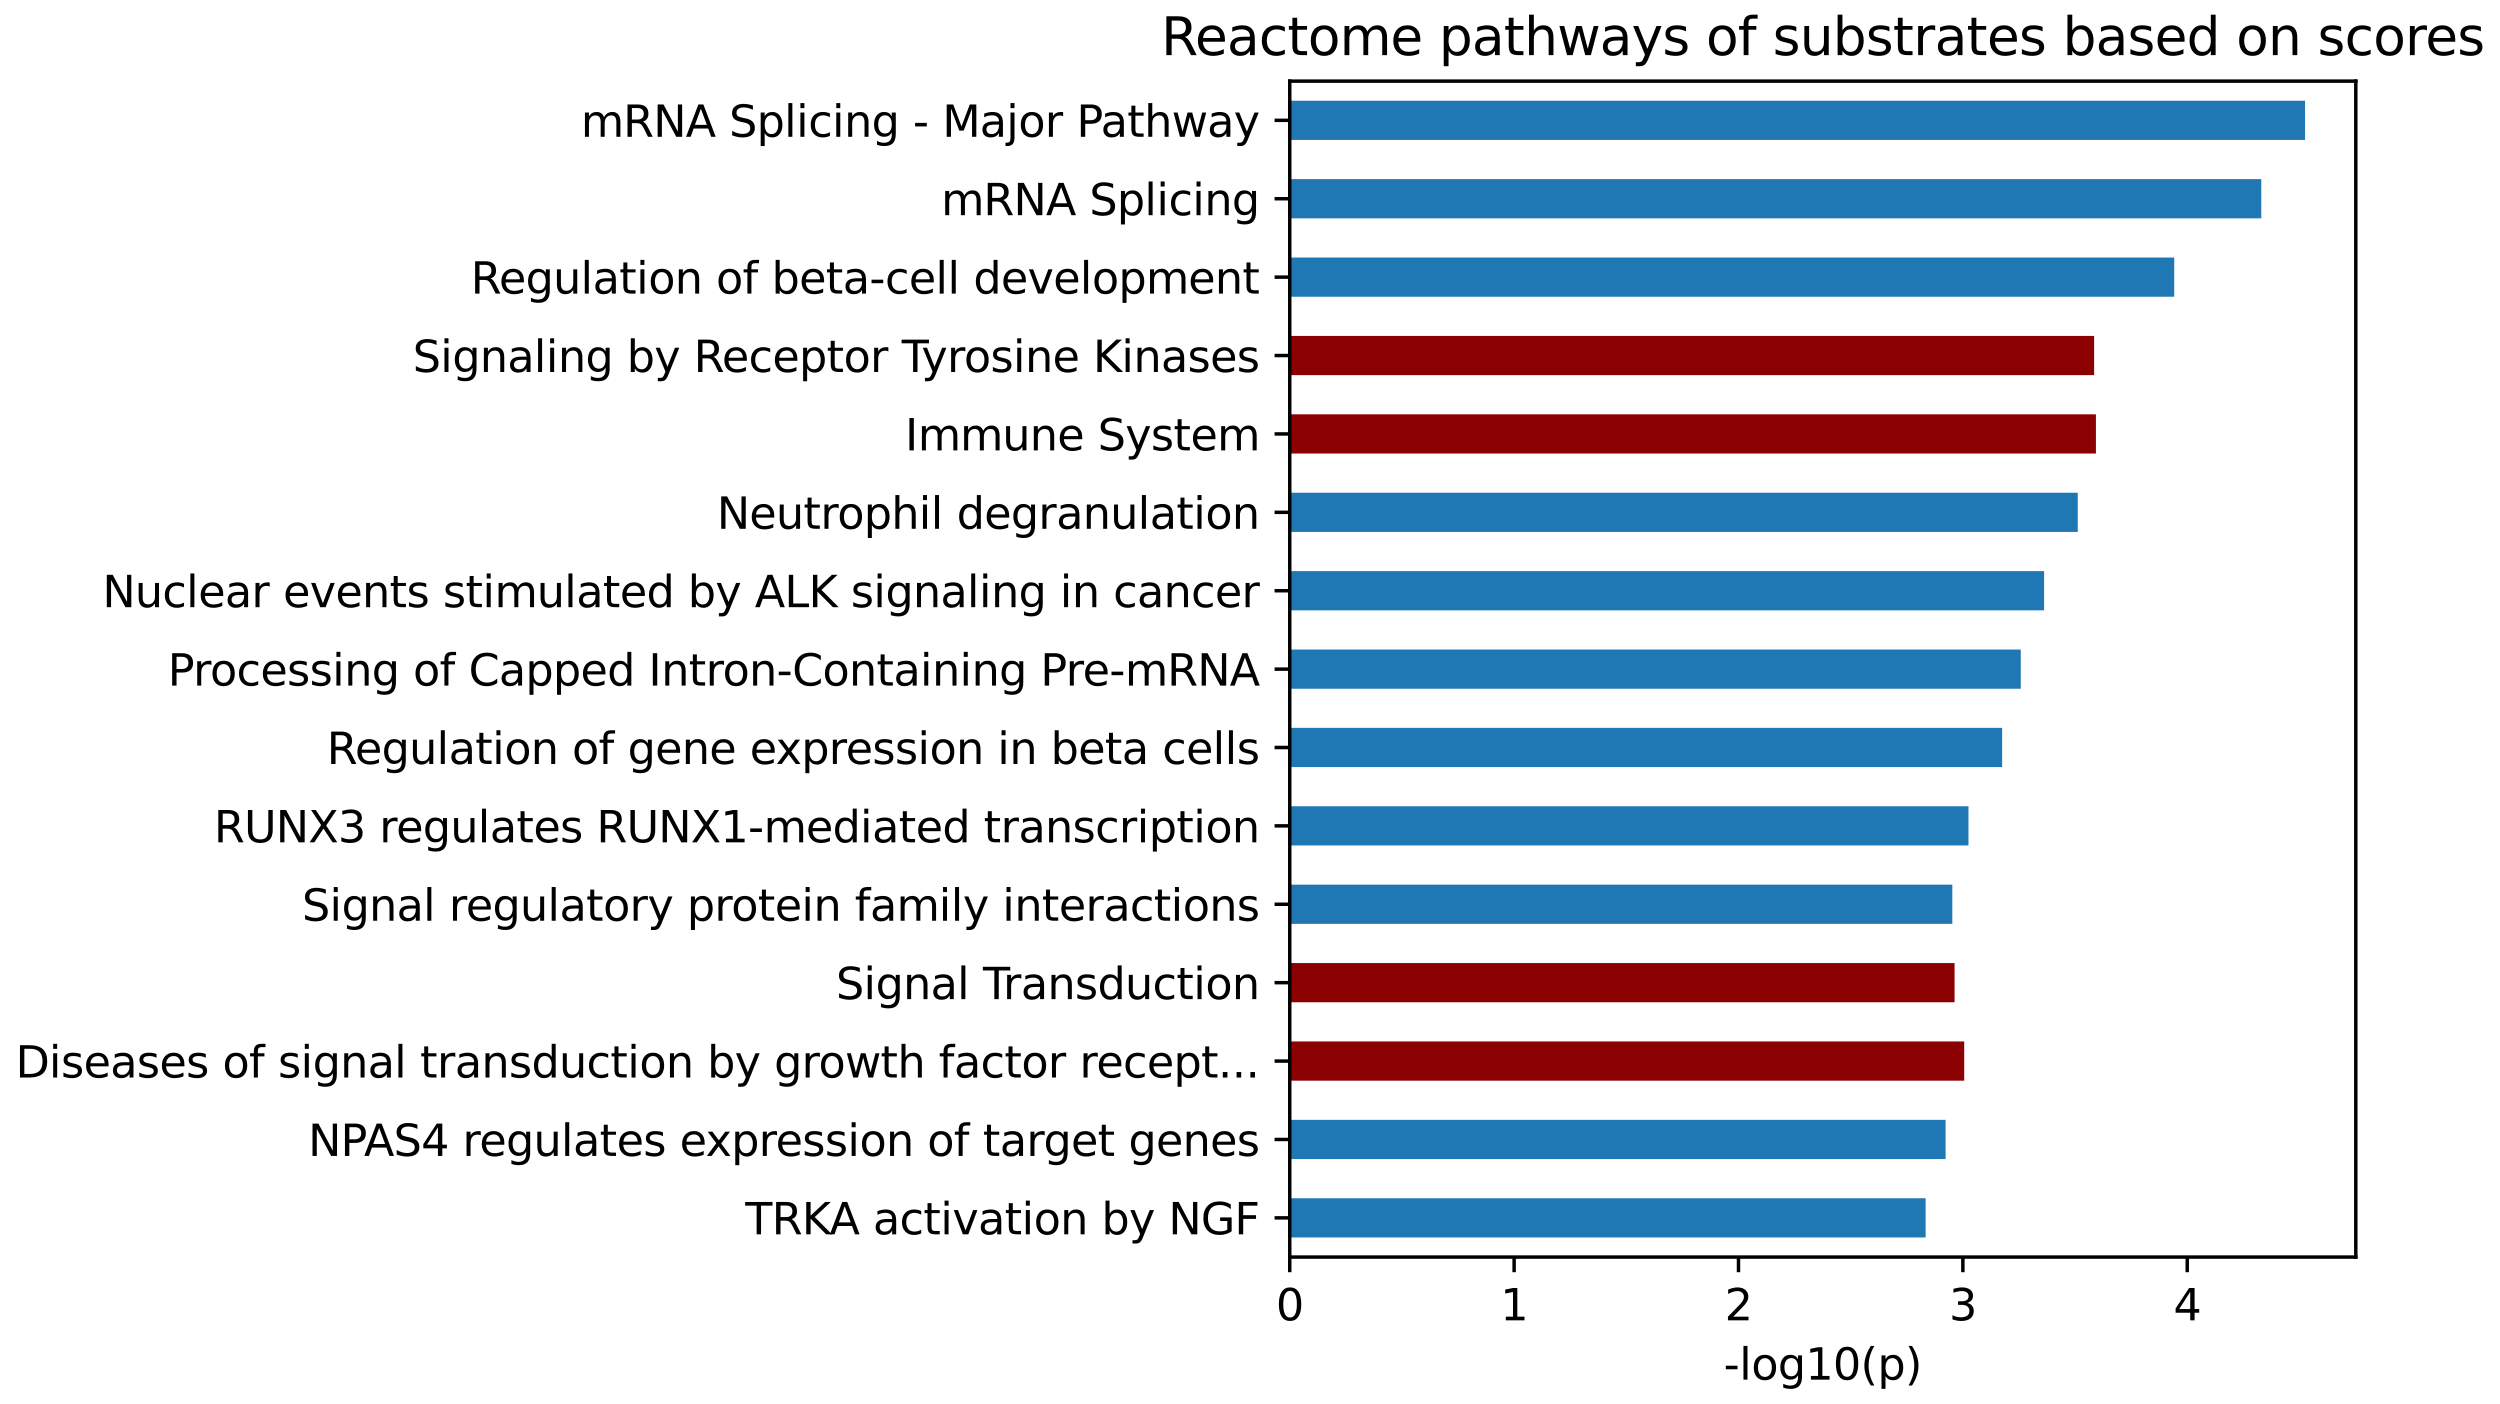<?xml version="1.0" encoding="utf-8" standalone="no"?>
<!DOCTYPE svg PUBLIC "-//W3C//DTD SVG 1.1//EN"
  "http://www.w3.org/Graphics/SVG/1.1/DTD/svg11.dtd">
<svg xmlns:xlink="http://www.w3.org/1999/xlink" width="576.66pt" height="323.914pt" viewBox="0 0 576.66 323.914" xmlns="http://www.w3.org/2000/svg" version="1.1">
 <defs>
  <style type="text/css">*{stroke-linejoin: round; stroke-linecap: butt}</style>
 </defs>
 <g id="figure_1">
  <g id="patch_1">
   <path d="M 0 323.914 
L 576.66 323.914 
L 576.66 0 
L 0 0 
L 0 323.914 
z
" style="fill: none"/>
  </g>
  <g id="axes_1">
   <g id="patch_2">
    <path d="M 297.498 289.958 
L 543.398 289.958 
L 543.398 18.718 
L 297.498 18.718 
L 297.498 289.958 
z
" style="fill: none"/>
   </g>
   <g id="patch_3">
    <path d="M 297.498 285.437 
L 444.172 285.437 
L 444.172 276.396 
L 297.498 276.396 
z
" clip-path="url(#p4eb16eff36)" style="fill: #1f77b4"/>
   </g>
   <g id="patch_4">
    <path d="M 297.498 267.355 
L 448.778 267.355 
L 448.778 258.313 
L 297.498 258.313 
z
" clip-path="url(#p4eb16eff36)" style="fill: #1f77b4"/>
   </g>
   <g id="patch_5">
    <path d="M 297.498 249.272 
L 453.073 249.272 
L 453.073 240.231 
L 297.498 240.231 
z
" clip-path="url(#p4eb16eff36)" style="fill: #8b0000"/>
   </g>
   <g id="patch_6">
    <path d="M 297.498 231.189 
L 450.848 231.189 
L 450.848 222.148 
L 297.498 222.148 
z
" clip-path="url(#p4eb16eff36)" style="fill: #8b0000"/>
   </g>
   <g id="patch_7">
    <path d="M 297.498 213.107 
L 450.33 213.107 
L 450.33 204.065 
L 297.498 204.065 
z
" clip-path="url(#p4eb16eff36)" style="fill: #1f77b4"/>
   </g>
   <g id="patch_8">
    <path d="M 297.498 195.024 
L 454.057 195.024 
L 454.057 185.983 
L 297.498 185.983 
z
" clip-path="url(#p4eb16eff36)" style="fill: #1f77b4"/>
   </g>
   <g id="patch_9">
    <path d="M 297.498 176.941 
L 461.82 176.941 
L 461.82 167.9 
L 297.498 167.9 
z
" clip-path="url(#p4eb16eff36)" style="fill: #1f77b4"/>
   </g>
   <g id="patch_10">
    <path d="M 297.498 158.859 
L 466.116 158.859 
L 466.116 149.817 
L 297.498 149.817 
z
" clip-path="url(#p4eb16eff36)" style="fill: #1f77b4"/>
   </g>
   <g id="patch_11">
    <path d="M 297.498 140.776 
L 471.498 140.776 
L 471.498 131.735 
L 297.498 131.735 
z
" clip-path="url(#p4eb16eff36)" style="fill: #1f77b4"/>
   </g>
   <g id="patch_12">
    <path d="M 297.498 122.693 
L 479.261 122.693 
L 479.261 113.652 
L 297.498 113.652 
z
" clip-path="url(#p4eb16eff36)" style="fill: #1f77b4"/>
   </g>
   <g id="patch_13">
    <path d="M 297.498 104.611 
L 483.453 104.611 
L 483.453 95.569 
L 297.498 95.569 
z
" clip-path="url(#p4eb16eff36)" style="fill: #8b0000"/>
   </g>
   <g id="patch_14">
    <path d="M 297.498 86.528 
L 483.039 86.528 
L 483.039 77.487 
L 297.498 77.487 
z
" clip-path="url(#p4eb16eff36)" style="fill: #8b0000"/>
   </g>
   <g id="patch_15">
    <path d="M 297.498 68.445 
L 501.516 68.445 
L 501.516 59.404 
L 297.498 59.404 
z
" clip-path="url(#p4eb16eff36)" style="fill: #1f77b4"/>
   </g>
   <g id="patch_16">
    <path d="M 297.498 50.363 
L 521.597 50.363 
L 521.597 41.321 
L 297.498 41.321 
z
" clip-path="url(#p4eb16eff36)" style="fill: #1f77b4"/>
   </g>
   <g id="patch_17">
    <path d="M 297.498 32.28 
L 531.689 32.28 
L 531.689 23.239 
L 297.498 23.239 
z
" clip-path="url(#p4eb16eff36)" style="fill: #1f77b4"/>
   </g>
   <g id="matplotlib.axis_1">
    <g id="xtick_1">
     <g id="line2d_1">
      <defs>
       <path id="md2c31994a3" d="M 0 0 
L 0 3.5 
" style="stroke: #000000; stroke-width: 0.8"/>
      </defs>
      <g>
       <use xlink:href="#md2c31994a3" x="297.498" y="289.958" style="stroke: #000000; stroke-width: 0.8"/>
      </g>
     </g>
     <g id="text_1">
      <!-- 0 -->
      <g transform="translate(294.317 304.557) scale(0.1 -0.1)">
       <defs>
        <path id="DejaVuSans-30" d="M 2034 4250 
Q 1547 4250 1301 3770 
Q 1056 3291 1056 2328 
Q 1056 1369 1301 889 
Q 1547 409 2034 409 
Q 2525 409 2770 889 
Q 3016 1369 3016 2328 
Q 3016 3291 2770 3770 
Q 2525 4250 2034 4250 
z
M 2034 4750 
Q 2819 4750 3233 4129 
Q 3647 3509 3647 2328 
Q 3647 1150 3233 529 
Q 2819 -91 2034 -91 
Q 1250 -91 836 529 
Q 422 1150 422 2328 
Q 422 3509 836 4129 
Q 1250 4750 2034 4750 
z
" transform="scale(0.016)"/>
       </defs>
       <use xlink:href="#DejaVuSans-30"/>
      </g>
     </g>
    </g>
    <g id="xtick_2">
     <g id="line2d_2">
      <g>
       <use xlink:href="#md2c31994a3" x="349.253" y="289.958" style="stroke: #000000; stroke-width: 0.8"/>
      </g>
     </g>
     <g id="text_2">
      <!-- 1 -->
      <g transform="translate(346.072 304.557) scale(0.1 -0.1)">
       <defs>
        <path id="DejaVuSans-31" d="M 794 531 
L 1825 531 
L 1825 4091 
L 703 3866 
L 703 4441 
L 1819 4666 
L 2450 4666 
L 2450 531 
L 3481 531 
L 3481 0 
L 794 0 
L 794 531 
z
" transform="scale(0.016)"/>
       </defs>
       <use xlink:href="#DejaVuSans-31"/>
      </g>
     </g>
    </g>
    <g id="xtick_3">
     <g id="line2d_3">
      <g>
       <use xlink:href="#md2c31994a3" x="401.008" y="289.958" style="stroke: #000000; stroke-width: 0.8"/>
      </g>
     </g>
     <g id="text_3">
      <!-- 2 -->
      <g transform="translate(397.827 304.557) scale(0.1 -0.1)">
       <defs>
        <path id="DejaVuSans-32" d="M 1228 531 
L 3431 531 
L 3431 0 
L 469 0 
L 469 531 
Q 828 903 1448 1529 
Q 2069 2156 2228 2338 
Q 2531 2678 2651 2914 
Q 2772 3150 2772 3378 
Q 2772 3750 2511 3984 
Q 2250 4219 1831 4219 
Q 1534 4219 1204 4116 
Q 875 4013 500 3803 
L 500 4441 
Q 881 4594 1212 4672 
Q 1544 4750 1819 4750 
Q 2544 4750 2975 4387 
Q 3406 4025 3406 3419 
Q 3406 3131 3298 2873 
Q 3191 2616 2906 2266 
Q 2828 2175 2409 1742 
Q 1991 1309 1228 531 
z
" transform="scale(0.016)"/>
       </defs>
       <use xlink:href="#DejaVuSans-32"/>
      </g>
     </g>
    </g>
    <g id="xtick_4">
     <g id="line2d_4">
      <g>
       <use xlink:href="#md2c31994a3" x="452.763" y="289.958" style="stroke: #000000; stroke-width: 0.8"/>
      </g>
     </g>
     <g id="text_4">
      <!-- 3 -->
      <g transform="translate(449.582 304.557) scale(0.1 -0.1)">
       <defs>
        <path id="DejaVuSans-33" d="M 2597 2516 
Q 3050 2419 3304 2112 
Q 3559 1806 3559 1356 
Q 3559 666 3084 287 
Q 2609 -91 1734 -91 
Q 1441 -91 1130 -33 
Q 819 25 488 141 
L 488 750 
Q 750 597 1062 519 
Q 1375 441 1716 441 
Q 2309 441 2620 675 
Q 2931 909 2931 1356 
Q 2931 1769 2642 2001 
Q 2353 2234 1838 2234 
L 1294 2234 
L 1294 2753 
L 1863 2753 
Q 2328 2753 2575 2939 
Q 2822 3125 2822 3475 
Q 2822 3834 2567 4026 
Q 2313 4219 1838 4219 
Q 1578 4219 1281 4162 
Q 984 4106 628 3988 
L 628 4550 
Q 988 4650 1302 4700 
Q 1616 4750 1894 4750 
Q 2613 4750 3031 4423 
Q 3450 4097 3450 3541 
Q 3450 3153 3228 2886 
Q 3006 2619 2597 2516 
z
" transform="scale(0.016)"/>
       </defs>
       <use xlink:href="#DejaVuSans-33"/>
      </g>
     </g>
    </g>
    <g id="xtick_5">
     <g id="line2d_5">
      <g>
       <use xlink:href="#md2c31994a3" x="504.518" y="289.958" style="stroke: #000000; stroke-width: 0.8"/>
      </g>
     </g>
     <g id="text_5">
      <!-- 4 -->
      <g transform="translate(501.336 304.557) scale(0.1 -0.1)">
       <defs>
        <path id="DejaVuSans-34" d="M 2419 4116 
L 825 1625 
L 2419 1625 
L 2419 4116 
z
M 2253 4666 
L 3047 4666 
L 3047 1625 
L 3713 1625 
L 3713 1100 
L 3047 1100 
L 3047 0 
L 2419 0 
L 2419 1100 
L 313 1100 
L 313 1709 
L 2253 4666 
z
" transform="scale(0.016)"/>
       </defs>
       <use xlink:href="#DejaVuSans-34"/>
      </g>
     </g>
    </g>
    <g id="text_6">
     <!-- -log10(p) -->
     <g transform="translate(397.584 318.235) scale(0.1 -0.1)">
      <defs>
       <path id="DejaVuSans-2d" d="M 313 2009 
L 1997 2009 
L 1997 1497 
L 313 1497 
L 313 2009 
z
" transform="scale(0.016)"/>
       <path id="DejaVuSans-6c" d="M 603 4863 
L 1178 4863 
L 1178 0 
L 603 0 
L 603 4863 
z
" transform="scale(0.016)"/>
       <path id="DejaVuSans-6f" d="M 1959 3097 
Q 1497 3097 1228 2736 
Q 959 2375 959 1747 
Q 959 1119 1226 758 
Q 1494 397 1959 397 
Q 2419 397 2687 759 
Q 2956 1122 2956 1747 
Q 2956 2369 2687 2733 
Q 2419 3097 1959 3097 
z
M 1959 3584 
Q 2709 3584 3137 3096 
Q 3566 2609 3566 1747 
Q 3566 888 3137 398 
Q 2709 -91 1959 -91 
Q 1206 -91 779 398 
Q 353 888 353 1747 
Q 353 2609 779 3096 
Q 1206 3584 1959 3584 
z
" transform="scale(0.016)"/>
       <path id="DejaVuSans-67" d="M 2906 1791 
Q 2906 2416 2648 2759 
Q 2391 3103 1925 3103 
Q 1463 3103 1205 2759 
Q 947 2416 947 1791 
Q 947 1169 1205 825 
Q 1463 481 1925 481 
Q 2391 481 2648 825 
Q 2906 1169 2906 1791 
z
M 3481 434 
Q 3481 -459 3084 -895 
Q 2688 -1331 1869 -1331 
Q 1566 -1331 1297 -1286 
Q 1028 -1241 775 -1147 
L 775 -588 
Q 1028 -725 1275 -790 
Q 1522 -856 1778 -856 
Q 2344 -856 2625 -561 
Q 2906 -266 2906 331 
L 2906 616 
Q 2728 306 2450 153 
Q 2172 0 1784 0 
Q 1141 0 747 490 
Q 353 981 353 1791 
Q 353 2603 747 3093 
Q 1141 3584 1784 3584 
Q 2172 3584 2450 3431 
Q 2728 3278 2906 2969 
L 2906 3500 
L 3481 3500 
L 3481 434 
z
" transform="scale(0.016)"/>
       <path id="DejaVuSans-28" d="M 1984 4856 
Q 1566 4138 1362 3434 
Q 1159 2731 1159 2009 
Q 1159 1288 1364 580 
Q 1569 -128 1984 -844 
L 1484 -844 
Q 1016 -109 783 600 
Q 550 1309 550 2009 
Q 550 2706 781 3412 
Q 1013 4119 1484 4856 
L 1984 4856 
z
" transform="scale(0.016)"/>
       <path id="DejaVuSans-70" d="M 1159 525 
L 1159 -1331 
L 581 -1331 
L 581 3500 
L 1159 3500 
L 1159 2969 
Q 1341 3281 1617 3432 
Q 1894 3584 2278 3584 
Q 2916 3584 3314 3078 
Q 3713 2572 3713 1747 
Q 3713 922 3314 415 
Q 2916 -91 2278 -91 
Q 1894 -91 1617 61 
Q 1341 213 1159 525 
z
M 3116 1747 
Q 3116 2381 2855 2742 
Q 2594 3103 2138 3103 
Q 1681 3103 1420 2742 
Q 1159 2381 1159 1747 
Q 1159 1113 1420 752 
Q 1681 391 2138 391 
Q 2594 391 2855 752 
Q 3116 1113 3116 1747 
z
" transform="scale(0.016)"/>
       <path id="DejaVuSans-29" d="M 513 4856 
L 1013 4856 
Q 1481 4119 1714 3412 
Q 1947 2706 1947 2009 
Q 1947 1309 1714 600 
Q 1481 -109 1013 -844 
L 513 -844 
Q 928 -128 1133 580 
Q 1338 1288 1338 2009 
Q 1338 2731 1133 3434 
Q 928 4138 513 4856 
z
" transform="scale(0.016)"/>
      </defs>
      <use xlink:href="#DejaVuSans-2d"/>
      <use xlink:href="#DejaVuSans-6c" transform="translate(36.084 0)"/>
      <use xlink:href="#DejaVuSans-6f" transform="translate(63.867 0)"/>
      <use xlink:href="#DejaVuSans-67" transform="translate(125.049 0)"/>
      <use xlink:href="#DejaVuSans-31" transform="translate(188.525 0)"/>
      <use xlink:href="#DejaVuSans-30" transform="translate(252.148 0)"/>
      <use xlink:href="#DejaVuSans-28" transform="translate(315.771 0)"/>
      <use xlink:href="#DejaVuSans-70" transform="translate(354.785 0)"/>
      <use xlink:href="#DejaVuSans-29" transform="translate(418.262 0)"/>
     </g>
    </g>
   </g>
   <g id="matplotlib.axis_2">
    <g id="ytick_1">
     <g id="line2d_6">
      <defs>
       <path id="m70d70d5828" d="M 0 0 
L -3.5 0 
" style="stroke: #000000; stroke-width: 0.8"/>
      </defs>
      <g>
       <use xlink:href="#m70d70d5828" x="297.498" y="280.917" style="stroke: #000000; stroke-width: 0.8"/>
      </g>
     </g>
     <g id="text_7">
      <!-- TRKA activation by NGF -->
      <g transform="translate(171.909 284.716) scale(0.1 -0.1)">
       <defs>
        <path id="DejaVuSans-54" d="M -19 4666 
L 3928 4666 
L 3928 4134 
L 2272 4134 
L 2272 0 
L 1638 0 
L 1638 4134 
L -19 4134 
L -19 4666 
z
" transform="scale(0.016)"/>
        <path id="DejaVuSans-52" d="M 2841 2188 
Q 3044 2119 3236 1894 
Q 3428 1669 3622 1275 
L 4263 0 
L 3584 0 
L 2988 1197 
Q 2756 1666 2539 1819 
Q 2322 1972 1947 1972 
L 1259 1972 
L 1259 0 
L 628 0 
L 628 4666 
L 2053 4666 
Q 2853 4666 3247 4331 
Q 3641 3997 3641 3322 
Q 3641 2881 3436 2590 
Q 3231 2300 2841 2188 
z
M 1259 4147 
L 1259 2491 
L 2053 2491 
Q 2509 2491 2742 2702 
Q 2975 2913 2975 3322 
Q 2975 3731 2742 3939 
Q 2509 4147 2053 4147 
L 1259 4147 
z
" transform="scale(0.016)"/>
        <path id="DejaVuSans-4b" d="M 628 4666 
L 1259 4666 
L 1259 2694 
L 3353 4666 
L 4166 4666 
L 1850 2491 
L 4331 0 
L 3500 0 
L 1259 2247 
L 1259 0 
L 628 0 
L 628 4666 
z
" transform="scale(0.016)"/>
        <path id="DejaVuSans-41" d="M 2188 4044 
L 1331 1722 
L 3047 1722 
L 2188 4044 
z
M 1831 4666 
L 2547 4666 
L 4325 0 
L 3669 0 
L 3244 1197 
L 1141 1197 
L 716 0 
L 50 0 
L 1831 4666 
z
" transform="scale(0.016)"/>
        <path id="DejaVuSans-20" transform="scale(0.016)"/>
        <path id="DejaVuSans-61" d="M 2194 1759 
Q 1497 1759 1228 1600 
Q 959 1441 959 1056 
Q 959 750 1161 570 
Q 1363 391 1709 391 
Q 2188 391 2477 730 
Q 2766 1069 2766 1631 
L 2766 1759 
L 2194 1759 
z
M 3341 1997 
L 3341 0 
L 2766 0 
L 2766 531 
Q 2569 213 2275 61 
Q 1981 -91 1556 -91 
Q 1019 -91 701 211 
Q 384 513 384 1019 
Q 384 1609 779 1909 
Q 1175 2209 1959 2209 
L 2766 2209 
L 2766 2266 
Q 2766 2663 2505 2880 
Q 2244 3097 1772 3097 
Q 1472 3097 1187 3025 
Q 903 2953 641 2809 
L 641 3341 
Q 956 3463 1253 3523 
Q 1550 3584 1831 3584 
Q 2591 3584 2966 3190 
Q 3341 2797 3341 1997 
z
" transform="scale(0.016)"/>
        <path id="DejaVuSans-63" d="M 3122 3366 
L 3122 2828 
Q 2878 2963 2633 3030 
Q 2388 3097 2138 3097 
Q 1578 3097 1268 2742 
Q 959 2388 959 1747 
Q 959 1106 1268 751 
Q 1578 397 2138 397 
Q 2388 397 2633 464 
Q 2878 531 3122 666 
L 3122 134 
Q 2881 22 2623 -34 
Q 2366 -91 2075 -91 
Q 1284 -91 818 406 
Q 353 903 353 1747 
Q 353 2603 823 3093 
Q 1294 3584 2113 3584 
Q 2378 3584 2631 3529 
Q 2884 3475 3122 3366 
z
" transform="scale(0.016)"/>
        <path id="DejaVuSans-74" d="M 1172 4494 
L 1172 3500 
L 2356 3500 
L 2356 3053 
L 1172 3053 
L 1172 1153 
Q 1172 725 1289 603 
Q 1406 481 1766 481 
L 2356 481 
L 2356 0 
L 1766 0 
Q 1100 0 847 248 
Q 594 497 594 1153 
L 594 3053 
L 172 3053 
L 172 3500 
L 594 3500 
L 594 4494 
L 1172 4494 
z
" transform="scale(0.016)"/>
        <path id="DejaVuSans-69" d="M 603 3500 
L 1178 3500 
L 1178 0 
L 603 0 
L 603 3500 
z
M 603 4863 
L 1178 4863 
L 1178 4134 
L 603 4134 
L 603 4863 
z
" transform="scale(0.016)"/>
        <path id="DejaVuSans-76" d="M 191 3500 
L 800 3500 
L 1894 563 
L 2988 3500 
L 3597 3500 
L 2284 0 
L 1503 0 
L 191 3500 
z
" transform="scale(0.016)"/>
        <path id="DejaVuSans-6e" d="M 3513 2113 
L 3513 0 
L 2938 0 
L 2938 2094 
Q 2938 2591 2744 2837 
Q 2550 3084 2163 3084 
Q 1697 3084 1428 2787 
Q 1159 2491 1159 1978 
L 1159 0 
L 581 0 
L 581 3500 
L 1159 3500 
L 1159 2956 
Q 1366 3272 1645 3428 
Q 1925 3584 2291 3584 
Q 2894 3584 3203 3211 
Q 3513 2838 3513 2113 
z
" transform="scale(0.016)"/>
        <path id="DejaVuSans-62" d="M 3116 1747 
Q 3116 2381 2855 2742 
Q 2594 3103 2138 3103 
Q 1681 3103 1420 2742 
Q 1159 2381 1159 1747 
Q 1159 1113 1420 752 
Q 1681 391 2138 391 
Q 2594 391 2855 752 
Q 3116 1113 3116 1747 
z
M 1159 2969 
Q 1341 3281 1617 3432 
Q 1894 3584 2278 3584 
Q 2916 3584 3314 3078 
Q 3713 2572 3713 1747 
Q 3713 922 3314 415 
Q 2916 -91 2278 -91 
Q 1894 -91 1617 61 
Q 1341 213 1159 525 
L 1159 0 
L 581 0 
L 581 4863 
L 1159 4863 
L 1159 2969 
z
" transform="scale(0.016)"/>
        <path id="DejaVuSans-79" d="M 2059 -325 
Q 1816 -950 1584 -1140 
Q 1353 -1331 966 -1331 
L 506 -1331 
L 506 -850 
L 844 -850 
Q 1081 -850 1212 -737 
Q 1344 -625 1503 -206 
L 1606 56 
L 191 3500 
L 800 3500 
L 1894 763 
L 2988 3500 
L 3597 3500 
L 2059 -325 
z
" transform="scale(0.016)"/>
        <path id="DejaVuSans-4e" d="M 628 4666 
L 1478 4666 
L 3547 763 
L 3547 4666 
L 4159 4666 
L 4159 0 
L 3309 0 
L 1241 3903 
L 1241 0 
L 628 0 
L 628 4666 
z
" transform="scale(0.016)"/>
        <path id="DejaVuSans-47" d="M 3809 666 
L 3809 1919 
L 2778 1919 
L 2778 2438 
L 4434 2438 
L 4434 434 
Q 4069 175 3628 42 
Q 3188 -91 2688 -91 
Q 1594 -91 976 548 
Q 359 1188 359 2328 
Q 359 3472 976 4111 
Q 1594 4750 2688 4750 
Q 3144 4750 3555 4637 
Q 3966 4525 4313 4306 
L 4313 3634 
Q 3963 3931 3569 4081 
Q 3175 4231 2741 4231 
Q 1884 4231 1454 3753 
Q 1025 3275 1025 2328 
Q 1025 1384 1454 906 
Q 1884 428 2741 428 
Q 3075 428 3337 486 
Q 3600 544 3809 666 
z
" transform="scale(0.016)"/>
        <path id="DejaVuSans-46" d="M 628 4666 
L 3309 4666 
L 3309 4134 
L 1259 4134 
L 1259 2759 
L 3109 2759 
L 3109 2228 
L 1259 2228 
L 1259 0 
L 628 0 
L 628 4666 
z
" transform="scale(0.016)"/>
       </defs>
       <use xlink:href="#DejaVuSans-54"/>
       <use xlink:href="#DejaVuSans-52" transform="translate(61.084 0)"/>
       <use xlink:href="#DejaVuSans-4b" transform="translate(130.566 0)"/>
       <use xlink:href="#DejaVuSans-41" transform="translate(194.393 0)"/>
       <use xlink:href="#DejaVuSans-20" transform="translate(262.801 0)"/>
       <use xlink:href="#DejaVuSans-61" transform="translate(294.588 0)"/>
       <use xlink:href="#DejaVuSans-63" transform="translate(355.867 0)"/>
       <use xlink:href="#DejaVuSans-74" transform="translate(410.848 0)"/>
       <use xlink:href="#DejaVuSans-69" transform="translate(450.057 0)"/>
       <use xlink:href="#DejaVuSans-76" transform="translate(477.84 0)"/>
       <use xlink:href="#DejaVuSans-61" transform="translate(537.02 0)"/>
       <use xlink:href="#DejaVuSans-74" transform="translate(598.299 0)"/>
       <use xlink:href="#DejaVuSans-69" transform="translate(637.508 0)"/>
       <use xlink:href="#DejaVuSans-6f" transform="translate(665.291 0)"/>
       <use xlink:href="#DejaVuSans-6e" transform="translate(726.473 0)"/>
       <use xlink:href="#DejaVuSans-20" transform="translate(789.852 0)"/>
       <use xlink:href="#DejaVuSans-62" transform="translate(821.639 0)"/>
       <use xlink:href="#DejaVuSans-79" transform="translate(885.115 0)"/>
       <use xlink:href="#DejaVuSans-20" transform="translate(944.295 0)"/>
       <use xlink:href="#DejaVuSans-4e" transform="translate(976.082 0)"/>
       <use xlink:href="#DejaVuSans-47" transform="translate(1050.887 0)"/>
       <use xlink:href="#DejaVuSans-46" transform="translate(1128.377 0)"/>
      </g>
     </g>
    </g>
    <g id="ytick_2">
     <g id="line2d_7">
      <g>
       <use xlink:href="#m70d70d5828" x="297.498" y="262.834" style="stroke: #000000; stroke-width: 0.8"/>
      </g>
     </g>
     <g id="text_8">
      <!-- NPAS4 regulates expression of target genes -->
      <g transform="translate(71.084 266.633) scale(0.1 -0.1)">
       <defs>
        <path id="DejaVuSans-50" d="M 1259 4147 
L 1259 2394 
L 2053 2394 
Q 2494 2394 2734 2622 
Q 2975 2850 2975 3272 
Q 2975 3691 2734 3919 
Q 2494 4147 2053 4147 
L 1259 4147 
z
M 628 4666 
L 2053 4666 
Q 2838 4666 3239 4311 
Q 3641 3956 3641 3272 
Q 3641 2581 3239 2228 
Q 2838 1875 2053 1875 
L 1259 1875 
L 1259 0 
L 628 0 
L 628 4666 
z
" transform="scale(0.016)"/>
        <path id="DejaVuSans-53" d="M 3425 4513 
L 3425 3897 
Q 3066 4069 2747 4153 
Q 2428 4238 2131 4238 
Q 1616 4238 1336 4038 
Q 1056 3838 1056 3469 
Q 1056 3159 1242 3001 
Q 1428 2844 1947 2747 
L 2328 2669 
Q 3034 2534 3370 2195 
Q 3706 1856 3706 1288 
Q 3706 609 3251 259 
Q 2797 -91 1919 -91 
Q 1588 -91 1214 -16 
Q 841 59 441 206 
L 441 856 
Q 825 641 1194 531 
Q 1563 422 1919 422 
Q 2459 422 2753 634 
Q 3047 847 3047 1241 
Q 3047 1584 2836 1778 
Q 2625 1972 2144 2069 
L 1759 2144 
Q 1053 2284 737 2584 
Q 422 2884 422 3419 
Q 422 4038 858 4394 
Q 1294 4750 2059 4750 
Q 2388 4750 2728 4690 
Q 3069 4631 3425 4513 
z
" transform="scale(0.016)"/>
        <path id="DejaVuSans-72" d="M 2631 2963 
Q 2534 3019 2420 3045 
Q 2306 3072 2169 3072 
Q 1681 3072 1420 2755 
Q 1159 2438 1159 1844 
L 1159 0 
L 581 0 
L 581 3500 
L 1159 3500 
L 1159 2956 
Q 1341 3275 1631 3429 
Q 1922 3584 2338 3584 
Q 2397 3584 2469 3576 
Q 2541 3569 2628 3553 
L 2631 2963 
z
" transform="scale(0.016)"/>
        <path id="DejaVuSans-65" d="M 3597 1894 
L 3597 1613 
L 953 1613 
Q 991 1019 1311 708 
Q 1631 397 2203 397 
Q 2534 397 2845 478 
Q 3156 559 3463 722 
L 3463 178 
Q 3153 47 2828 -22 
Q 2503 -91 2169 -91 
Q 1331 -91 842 396 
Q 353 884 353 1716 
Q 353 2575 817 3079 
Q 1281 3584 2069 3584 
Q 2775 3584 3186 3129 
Q 3597 2675 3597 1894 
z
M 3022 2063 
Q 3016 2534 2758 2815 
Q 2500 3097 2075 3097 
Q 1594 3097 1305 2825 
Q 1016 2553 972 2059 
L 3022 2063 
z
" transform="scale(0.016)"/>
        <path id="DejaVuSans-75" d="M 544 1381 
L 544 3500 
L 1119 3500 
L 1119 1403 
Q 1119 906 1312 657 
Q 1506 409 1894 409 
Q 2359 409 2629 706 
Q 2900 1003 2900 1516 
L 2900 3500 
L 3475 3500 
L 3475 0 
L 2900 0 
L 2900 538 
Q 2691 219 2414 64 
Q 2138 -91 1772 -91 
Q 1169 -91 856 284 
Q 544 659 544 1381 
z
M 1991 3584 
L 1991 3584 
z
" transform="scale(0.016)"/>
        <path id="DejaVuSans-73" d="M 2834 3397 
L 2834 2853 
Q 2591 2978 2328 3040 
Q 2066 3103 1784 3103 
Q 1356 3103 1142 2972 
Q 928 2841 928 2578 
Q 928 2378 1081 2264 
Q 1234 2150 1697 2047 
L 1894 2003 
Q 2506 1872 2764 1633 
Q 3022 1394 3022 966 
Q 3022 478 2636 193 
Q 2250 -91 1575 -91 
Q 1294 -91 989 -36 
Q 684 19 347 128 
L 347 722 
Q 666 556 975 473 
Q 1284 391 1588 391 
Q 1994 391 2212 530 
Q 2431 669 2431 922 
Q 2431 1156 2273 1281 
Q 2116 1406 1581 1522 
L 1381 1569 
Q 847 1681 609 1914 
Q 372 2147 372 2553 
Q 372 3047 722 3315 
Q 1072 3584 1716 3584 
Q 2034 3584 2315 3537 
Q 2597 3491 2834 3397 
z
" transform="scale(0.016)"/>
        <path id="DejaVuSans-78" d="M 3513 3500 
L 2247 1797 
L 3578 0 
L 2900 0 
L 1881 1375 
L 863 0 
L 184 0 
L 1544 1831 
L 300 3500 
L 978 3500 
L 1906 2253 
L 2834 3500 
L 3513 3500 
z
" transform="scale(0.016)"/>
        <path id="DejaVuSans-66" d="M 2375 4863 
L 2375 4384 
L 1825 4384 
Q 1516 4384 1395 4259 
Q 1275 4134 1275 3809 
L 1275 3500 
L 2222 3500 
L 2222 3053 
L 1275 3053 
L 1275 0 
L 697 0 
L 697 3053 
L 147 3053 
L 147 3500 
L 697 3500 
L 697 3744 
Q 697 4328 969 4595 
Q 1241 4863 1831 4863 
L 2375 4863 
z
" transform="scale(0.016)"/>
       </defs>
       <use xlink:href="#DejaVuSans-4e"/>
       <use xlink:href="#DejaVuSans-50" transform="translate(74.805 0)"/>
       <use xlink:href="#DejaVuSans-41" transform="translate(128.732 0)"/>
       <use xlink:href="#DejaVuSans-53" transform="translate(197.141 0)"/>
       <use xlink:href="#DejaVuSans-34" transform="translate(260.617 0)"/>
       <use xlink:href="#DejaVuSans-20" transform="translate(324.24 0)"/>
       <use xlink:href="#DejaVuSans-72" transform="translate(356.027 0)"/>
       <use xlink:href="#DejaVuSans-65" transform="translate(394.891 0)"/>
       <use xlink:href="#DejaVuSans-67" transform="translate(456.414 0)"/>
       <use xlink:href="#DejaVuSans-75" transform="translate(519.891 0)"/>
       <use xlink:href="#DejaVuSans-6c" transform="translate(583.27 0)"/>
       <use xlink:href="#DejaVuSans-61" transform="translate(611.053 0)"/>
       <use xlink:href="#DejaVuSans-74" transform="translate(672.332 0)"/>
       <use xlink:href="#DejaVuSans-65" transform="translate(711.541 0)"/>
       <use xlink:href="#DejaVuSans-73" transform="translate(773.064 0)"/>
       <use xlink:href="#DejaVuSans-20" transform="translate(825.164 0)"/>
       <use xlink:href="#DejaVuSans-65" transform="translate(856.951 0)"/>
       <use xlink:href="#DejaVuSans-78" transform="translate(916.725 0)"/>
       <use xlink:href="#DejaVuSans-70" transform="translate(975.904 0)"/>
       <use xlink:href="#DejaVuSans-72" transform="translate(1039.381 0)"/>
       <use xlink:href="#DejaVuSans-65" transform="translate(1078.244 0)"/>
       <use xlink:href="#DejaVuSans-73" transform="translate(1139.768 0)"/>
       <use xlink:href="#DejaVuSans-73" transform="translate(1191.867 0)"/>
       <use xlink:href="#DejaVuSans-69" transform="translate(1243.967 0)"/>
       <use xlink:href="#DejaVuSans-6f" transform="translate(1271.75 0)"/>
       <use xlink:href="#DejaVuSans-6e" transform="translate(1332.932 0)"/>
       <use xlink:href="#DejaVuSans-20" transform="translate(1396.311 0)"/>
       <use xlink:href="#DejaVuSans-6f" transform="translate(1428.098 0)"/>
       <use xlink:href="#DejaVuSans-66" transform="translate(1489.279 0)"/>
       <use xlink:href="#DejaVuSans-20" transform="translate(1524.484 0)"/>
       <use xlink:href="#DejaVuSans-74" transform="translate(1556.271 0)"/>
       <use xlink:href="#DejaVuSans-61" transform="translate(1595.48 0)"/>
       <use xlink:href="#DejaVuSans-72" transform="translate(1656.76 0)"/>
       <use xlink:href="#DejaVuSans-67" transform="translate(1696.123 0)"/>
       <use xlink:href="#DejaVuSans-65" transform="translate(1759.6 0)"/>
       <use xlink:href="#DejaVuSans-74" transform="translate(1821.123 0)"/>
       <use xlink:href="#DejaVuSans-20" transform="translate(1860.332 0)"/>
       <use xlink:href="#DejaVuSans-67" transform="translate(1892.119 0)"/>
       <use xlink:href="#DejaVuSans-65" transform="translate(1955.596 0)"/>
       <use xlink:href="#DejaVuSans-6e" transform="translate(2017.119 0)"/>
       <use xlink:href="#DejaVuSans-65" transform="translate(2080.498 0)"/>
       <use xlink:href="#DejaVuSans-73" transform="translate(2142.021 0)"/>
      </g>
     </g>
    </g>
    <g id="ytick_3">
     <g id="line2d_8">
      <g>
       <use xlink:href="#m70d70d5828" x="297.498" y="244.751" style="stroke: #000000; stroke-width: 0.8"/>
      </g>
     </g>
     <g id="text_9">
      <!-- Diseases of signal transduction by growth factor recept... -->
      <g transform="translate(3.6 248.551) scale(0.1 -0.1)">
       <defs>
        <path id="DejaVuSans-44" d="M 1259 4147 
L 1259 519 
L 2022 519 
Q 2988 519 3436 956 
Q 3884 1394 3884 2338 
Q 3884 3275 3436 3711 
Q 2988 4147 2022 4147 
L 1259 4147 
z
M 628 4666 
L 1925 4666 
Q 3281 4666 3915 4102 
Q 4550 3538 4550 2338 
Q 4550 1131 3912 565 
Q 3275 0 1925 0 
L 628 0 
L 628 4666 
z
" transform="scale(0.016)"/>
        <path id="DejaVuSans-64" d="M 2906 2969 
L 2906 4863 
L 3481 4863 
L 3481 0 
L 2906 0 
L 2906 525 
Q 2725 213 2448 61 
Q 2172 -91 1784 -91 
Q 1150 -91 751 415 
Q 353 922 353 1747 
Q 353 2572 751 3078 
Q 1150 3584 1784 3584 
Q 2172 3584 2448 3432 
Q 2725 3281 2906 2969 
z
M 947 1747 
Q 947 1113 1208 752 
Q 1469 391 1925 391 
Q 2381 391 2643 752 
Q 2906 1113 2906 1747 
Q 2906 2381 2643 2742 
Q 2381 3103 1925 3103 
Q 1469 3103 1208 2742 
Q 947 2381 947 1747 
z
" transform="scale(0.016)"/>
        <path id="DejaVuSans-77" d="M 269 3500 
L 844 3500 
L 1563 769 
L 2278 3500 
L 2956 3500 
L 3675 769 
L 4391 3500 
L 4966 3500 
L 4050 0 
L 3372 0 
L 2619 2869 
L 1863 0 
L 1184 0 
L 269 3500 
z
" transform="scale(0.016)"/>
        <path id="DejaVuSans-68" d="M 3513 2113 
L 3513 0 
L 2938 0 
L 2938 2094 
Q 2938 2591 2744 2837 
Q 2550 3084 2163 3084 
Q 1697 3084 1428 2787 
Q 1159 2491 1159 1978 
L 1159 0 
L 581 0 
L 581 4863 
L 1159 4863 
L 1159 2956 
Q 1366 3272 1645 3428 
Q 1925 3584 2291 3584 
Q 2894 3584 3203 3211 
Q 3513 2838 3513 2113 
z
" transform="scale(0.016)"/>
        <path id="DejaVuSans-2e" d="M 684 794 
L 1344 794 
L 1344 0 
L 684 0 
L 684 794 
z
" transform="scale(0.016)"/>
       </defs>
       <use xlink:href="#DejaVuSans-44"/>
       <use xlink:href="#DejaVuSans-69" transform="translate(77.002 0)"/>
       <use xlink:href="#DejaVuSans-73" transform="translate(104.785 0)"/>
       <use xlink:href="#DejaVuSans-65" transform="translate(156.885 0)"/>
       <use xlink:href="#DejaVuSans-61" transform="translate(218.408 0)"/>
       <use xlink:href="#DejaVuSans-73" transform="translate(279.688 0)"/>
       <use xlink:href="#DejaVuSans-65" transform="translate(331.787 0)"/>
       <use xlink:href="#DejaVuSans-73" transform="translate(393.311 0)"/>
       <use xlink:href="#DejaVuSans-20" transform="translate(445.41 0)"/>
       <use xlink:href="#DejaVuSans-6f" transform="translate(477.197 0)"/>
       <use xlink:href="#DejaVuSans-66" transform="translate(538.379 0)"/>
       <use xlink:href="#DejaVuSans-20" transform="translate(573.584 0)"/>
       <use xlink:href="#DejaVuSans-73" transform="translate(605.371 0)"/>
       <use xlink:href="#DejaVuSans-69" transform="translate(657.471 0)"/>
       <use xlink:href="#DejaVuSans-67" transform="translate(685.254 0)"/>
       <use xlink:href="#DejaVuSans-6e" transform="translate(748.73 0)"/>
       <use xlink:href="#DejaVuSans-61" transform="translate(812.109 0)"/>
       <use xlink:href="#DejaVuSans-6c" transform="translate(873.389 0)"/>
       <use xlink:href="#DejaVuSans-20" transform="translate(901.172 0)"/>
       <use xlink:href="#DejaVuSans-74" transform="translate(932.959 0)"/>
       <use xlink:href="#DejaVuSans-72" transform="translate(972.168 0)"/>
       <use xlink:href="#DejaVuSans-61" transform="translate(1013.281 0)"/>
       <use xlink:href="#DejaVuSans-6e" transform="translate(1074.561 0)"/>
       <use xlink:href="#DejaVuSans-73" transform="translate(1137.939 0)"/>
       <use xlink:href="#DejaVuSans-64" transform="translate(1190.039 0)"/>
       <use xlink:href="#DejaVuSans-75" transform="translate(1253.516 0)"/>
       <use xlink:href="#DejaVuSans-63" transform="translate(1316.895 0)"/>
       <use xlink:href="#DejaVuSans-74" transform="translate(1371.875 0)"/>
       <use xlink:href="#DejaVuSans-69" transform="translate(1411.084 0)"/>
       <use xlink:href="#DejaVuSans-6f" transform="translate(1438.867 0)"/>
       <use xlink:href="#DejaVuSans-6e" transform="translate(1500.049 0)"/>
       <use xlink:href="#DejaVuSans-20" transform="translate(1563.428 0)"/>
       <use xlink:href="#DejaVuSans-62" transform="translate(1595.215 0)"/>
       <use xlink:href="#DejaVuSans-79" transform="translate(1658.691 0)"/>
       <use xlink:href="#DejaVuSans-20" transform="translate(1717.871 0)"/>
       <use xlink:href="#DejaVuSans-67" transform="translate(1749.658 0)"/>
       <use xlink:href="#DejaVuSans-72" transform="translate(1813.135 0)"/>
       <use xlink:href="#DejaVuSans-6f" transform="translate(1851.998 0)"/>
       <use xlink:href="#DejaVuSans-77" transform="translate(1913.18 0)"/>
       <use xlink:href="#DejaVuSans-74" transform="translate(1994.967 0)"/>
       <use xlink:href="#DejaVuSans-68" transform="translate(2034.176 0)"/>
       <use xlink:href="#DejaVuSans-20" transform="translate(2097.555 0)"/>
       <use xlink:href="#DejaVuSans-66" transform="translate(2129.342 0)"/>
       <use xlink:href="#DejaVuSans-61" transform="translate(2164.547 0)"/>
       <use xlink:href="#DejaVuSans-63" transform="translate(2225.826 0)"/>
       <use xlink:href="#DejaVuSans-74" transform="translate(2280.807 0)"/>
       <use xlink:href="#DejaVuSans-6f" transform="translate(2320.016 0)"/>
       <use xlink:href="#DejaVuSans-72" transform="translate(2381.197 0)"/>
       <use xlink:href="#DejaVuSans-20" transform="translate(2422.311 0)"/>
       <use xlink:href="#DejaVuSans-72" transform="translate(2454.098 0)"/>
       <use xlink:href="#DejaVuSans-65" transform="translate(2492.961 0)"/>
       <use xlink:href="#DejaVuSans-63" transform="translate(2554.484 0)"/>
       <use xlink:href="#DejaVuSans-65" transform="translate(2609.465 0)"/>
       <use xlink:href="#DejaVuSans-70" transform="translate(2670.988 0)"/>
       <use xlink:href="#DejaVuSans-74" transform="translate(2734.465 0)"/>
       <use xlink:href="#DejaVuSans-2e" transform="translate(2773.674 0)"/>
       <use xlink:href="#DejaVuSans-2e" transform="translate(2805.461 0)"/>
       <use xlink:href="#DejaVuSans-2e" transform="translate(2837.248 0)"/>
      </g>
     </g>
    </g>
    <g id="ytick_4">
     <g id="line2d_9">
      <g>
       <use xlink:href="#m70d70d5828" x="297.498" y="226.669" style="stroke: #000000; stroke-width: 0.8"/>
      </g>
     </g>
     <g id="text_10">
      <!-- Signal Transduction -->
      <g transform="translate(192.844 230.468) scale(0.1 -0.1)">
       <use xlink:href="#DejaVuSans-53"/>
       <use xlink:href="#DejaVuSans-69" transform="translate(63.477 0)"/>
       <use xlink:href="#DejaVuSans-67" transform="translate(91.26 0)"/>
       <use xlink:href="#DejaVuSans-6e" transform="translate(154.736 0)"/>
       <use xlink:href="#DejaVuSans-61" transform="translate(218.115 0)"/>
       <use xlink:href="#DejaVuSans-6c" transform="translate(279.395 0)"/>
       <use xlink:href="#DejaVuSans-20" transform="translate(307.178 0)"/>
       <use xlink:href="#DejaVuSans-54" transform="translate(338.965 0)"/>
       <use xlink:href="#DejaVuSans-72" transform="translate(385.299 0)"/>
       <use xlink:href="#DejaVuSans-61" transform="translate(426.412 0)"/>
       <use xlink:href="#DejaVuSans-6e" transform="translate(487.691 0)"/>
       <use xlink:href="#DejaVuSans-73" transform="translate(551.07 0)"/>
       <use xlink:href="#DejaVuSans-64" transform="translate(603.17 0)"/>
       <use xlink:href="#DejaVuSans-75" transform="translate(666.646 0)"/>
       <use xlink:href="#DejaVuSans-63" transform="translate(730.025 0)"/>
       <use xlink:href="#DejaVuSans-74" transform="translate(785.006 0)"/>
       <use xlink:href="#DejaVuSans-69" transform="translate(824.215 0)"/>
       <use xlink:href="#DejaVuSans-6f" transform="translate(851.998 0)"/>
       <use xlink:href="#DejaVuSans-6e" transform="translate(913.18 0)"/>
      </g>
     </g>
    </g>
    <g id="ytick_5">
     <g id="line2d_10">
      <g>
       <use xlink:href="#m70d70d5828" x="297.498" y="208.586" style="stroke: #000000; stroke-width: 0.8"/>
      </g>
     </g>
     <g id="text_11">
      <!-- Signal regulatory protein family interactions -->
      <g transform="translate(69.67 212.385) scale(0.1 -0.1)">
       <defs>
        <path id="DejaVuSans-6d" d="M 3328 2828 
Q 3544 3216 3844 3400 
Q 4144 3584 4550 3584 
Q 5097 3584 5394 3201 
Q 5691 2819 5691 2113 
L 5691 0 
L 5113 0 
L 5113 2094 
Q 5113 2597 4934 2840 
Q 4756 3084 4391 3084 
Q 3944 3084 3684 2787 
Q 3425 2491 3425 1978 
L 3425 0 
L 2847 0 
L 2847 2094 
Q 2847 2600 2669 2842 
Q 2491 3084 2119 3084 
Q 1678 3084 1418 2786 
Q 1159 2488 1159 1978 
L 1159 0 
L 581 0 
L 581 3500 
L 1159 3500 
L 1159 2956 
Q 1356 3278 1631 3431 
Q 1906 3584 2284 3584 
Q 2666 3584 2933 3390 
Q 3200 3197 3328 2828 
z
" transform="scale(0.016)"/>
       </defs>
       <use xlink:href="#DejaVuSans-53"/>
       <use xlink:href="#DejaVuSans-69" transform="translate(63.477 0)"/>
       <use xlink:href="#DejaVuSans-67" transform="translate(91.26 0)"/>
       <use xlink:href="#DejaVuSans-6e" transform="translate(154.736 0)"/>
       <use xlink:href="#DejaVuSans-61" transform="translate(218.115 0)"/>
       <use xlink:href="#DejaVuSans-6c" transform="translate(279.395 0)"/>
       <use xlink:href="#DejaVuSans-20" transform="translate(307.178 0)"/>
       <use xlink:href="#DejaVuSans-72" transform="translate(338.965 0)"/>
       <use xlink:href="#DejaVuSans-65" transform="translate(377.828 0)"/>
       <use xlink:href="#DejaVuSans-67" transform="translate(439.352 0)"/>
       <use xlink:href="#DejaVuSans-75" transform="translate(502.828 0)"/>
       <use xlink:href="#DejaVuSans-6c" transform="translate(566.207 0)"/>
       <use xlink:href="#DejaVuSans-61" transform="translate(593.99 0)"/>
       <use xlink:href="#DejaVuSans-74" transform="translate(655.27 0)"/>
       <use xlink:href="#DejaVuSans-6f" transform="translate(694.479 0)"/>
       <use xlink:href="#DejaVuSans-72" transform="translate(755.66 0)"/>
       <use xlink:href="#DejaVuSans-79" transform="translate(796.773 0)"/>
       <use xlink:href="#DejaVuSans-20" transform="translate(855.953 0)"/>
       <use xlink:href="#DejaVuSans-70" transform="translate(887.74 0)"/>
       <use xlink:href="#DejaVuSans-72" transform="translate(951.217 0)"/>
       <use xlink:href="#DejaVuSans-6f" transform="translate(990.08 0)"/>
       <use xlink:href="#DejaVuSans-74" transform="translate(1051.262 0)"/>
       <use xlink:href="#DejaVuSans-65" transform="translate(1090.471 0)"/>
       <use xlink:href="#DejaVuSans-69" transform="translate(1151.994 0)"/>
       <use xlink:href="#DejaVuSans-6e" transform="translate(1179.777 0)"/>
       <use xlink:href="#DejaVuSans-20" transform="translate(1243.156 0)"/>
       <use xlink:href="#DejaVuSans-66" transform="translate(1274.943 0)"/>
       <use xlink:href="#DejaVuSans-61" transform="translate(1310.148 0)"/>
       <use xlink:href="#DejaVuSans-6d" transform="translate(1371.428 0)"/>
       <use xlink:href="#DejaVuSans-69" transform="translate(1468.84 0)"/>
       <use xlink:href="#DejaVuSans-6c" transform="translate(1496.623 0)"/>
       <use xlink:href="#DejaVuSans-79" transform="translate(1524.406 0)"/>
       <use xlink:href="#DejaVuSans-20" transform="translate(1583.586 0)"/>
       <use xlink:href="#DejaVuSans-69" transform="translate(1615.373 0)"/>
       <use xlink:href="#DejaVuSans-6e" transform="translate(1643.156 0)"/>
       <use xlink:href="#DejaVuSans-74" transform="translate(1706.535 0)"/>
       <use xlink:href="#DejaVuSans-65" transform="translate(1745.744 0)"/>
       <use xlink:href="#DejaVuSans-72" transform="translate(1807.268 0)"/>
       <use xlink:href="#DejaVuSans-61" transform="translate(1848.381 0)"/>
       <use xlink:href="#DejaVuSans-63" transform="translate(1909.66 0)"/>
       <use xlink:href="#DejaVuSans-74" transform="translate(1964.641 0)"/>
       <use xlink:href="#DejaVuSans-69" transform="translate(2003.85 0)"/>
       <use xlink:href="#DejaVuSans-6f" transform="translate(2031.633 0)"/>
       <use xlink:href="#DejaVuSans-6e" transform="translate(2092.814 0)"/>
       <use xlink:href="#DejaVuSans-73" transform="translate(2156.193 0)"/>
      </g>
     </g>
    </g>
    <g id="ytick_6">
     <g id="line2d_11">
      <g>
       <use xlink:href="#m70d70d5828" x="297.498" y="190.503" style="stroke: #000000; stroke-width: 0.8"/>
      </g>
     </g>
     <g id="text_12">
      <!-- RUNX3 regulates RUNX1-mediated transcription -->
      <g transform="translate(49.353 194.303) scale(0.1 -0.1)">
       <defs>
        <path id="DejaVuSans-55" d="M 556 4666 
L 1191 4666 
L 1191 1831 
Q 1191 1081 1462 751 
Q 1734 422 2344 422 
Q 2950 422 3222 751 
Q 3494 1081 3494 1831 
L 3494 4666 
L 4128 4666 
L 4128 1753 
Q 4128 841 3676 375 
Q 3225 -91 2344 -91 
Q 1459 -91 1007 375 
Q 556 841 556 1753 
L 556 4666 
z
" transform="scale(0.016)"/>
        <path id="DejaVuSans-58" d="M 403 4666 
L 1081 4666 
L 2241 2931 
L 3406 4666 
L 4084 4666 
L 2584 2425 
L 4184 0 
L 3506 0 
L 2194 1984 
L 872 0 
L 191 0 
L 1856 2491 
L 403 4666 
z
" transform="scale(0.016)"/>
       </defs>
       <use xlink:href="#DejaVuSans-52"/>
       <use xlink:href="#DejaVuSans-55" transform="translate(69.482 0)"/>
       <use xlink:href="#DejaVuSans-4e" transform="translate(142.676 0)"/>
       <use xlink:href="#DejaVuSans-58" transform="translate(217.48 0)"/>
       <use xlink:href="#DejaVuSans-33" transform="translate(285.986 0)"/>
       <use xlink:href="#DejaVuSans-20" transform="translate(349.609 0)"/>
       <use xlink:href="#DejaVuSans-72" transform="translate(381.396 0)"/>
       <use xlink:href="#DejaVuSans-65" transform="translate(420.26 0)"/>
       <use xlink:href="#DejaVuSans-67" transform="translate(481.783 0)"/>
       <use xlink:href="#DejaVuSans-75" transform="translate(545.26 0)"/>
       <use xlink:href="#DejaVuSans-6c" transform="translate(608.639 0)"/>
       <use xlink:href="#DejaVuSans-61" transform="translate(636.422 0)"/>
       <use xlink:href="#DejaVuSans-74" transform="translate(697.701 0)"/>
       <use xlink:href="#DejaVuSans-65" transform="translate(736.91 0)"/>
       <use xlink:href="#DejaVuSans-73" transform="translate(798.434 0)"/>
       <use xlink:href="#DejaVuSans-20" transform="translate(850.533 0)"/>
       <use xlink:href="#DejaVuSans-52" transform="translate(882.32 0)"/>
       <use xlink:href="#DejaVuSans-55" transform="translate(951.803 0)"/>
       <use xlink:href="#DejaVuSans-4e" transform="translate(1024.996 0)"/>
       <use xlink:href="#DejaVuSans-58" transform="translate(1099.801 0)"/>
       <use xlink:href="#DejaVuSans-31" transform="translate(1168.307 0)"/>
       <use xlink:href="#DejaVuSans-2d" transform="translate(1231.93 0)"/>
       <use xlink:href="#DejaVuSans-6d" transform="translate(1268.014 0)"/>
       <use xlink:href="#DejaVuSans-65" transform="translate(1365.426 0)"/>
       <use xlink:href="#DejaVuSans-64" transform="translate(1426.949 0)"/>
       <use xlink:href="#DejaVuSans-69" transform="translate(1490.426 0)"/>
       <use xlink:href="#DejaVuSans-61" transform="translate(1518.209 0)"/>
       <use xlink:href="#DejaVuSans-74" transform="translate(1579.488 0)"/>
       <use xlink:href="#DejaVuSans-65" transform="translate(1618.697 0)"/>
       <use xlink:href="#DejaVuSans-64" transform="translate(1680.221 0)"/>
       <use xlink:href="#DejaVuSans-20" transform="translate(1743.697 0)"/>
       <use xlink:href="#DejaVuSans-74" transform="translate(1775.484 0)"/>
       <use xlink:href="#DejaVuSans-72" transform="translate(1814.693 0)"/>
       <use xlink:href="#DejaVuSans-61" transform="translate(1855.807 0)"/>
       <use xlink:href="#DejaVuSans-6e" transform="translate(1917.086 0)"/>
       <use xlink:href="#DejaVuSans-73" transform="translate(1980.465 0)"/>
       <use xlink:href="#DejaVuSans-63" transform="translate(2032.564 0)"/>
       <use xlink:href="#DejaVuSans-72" transform="translate(2087.545 0)"/>
       <use xlink:href="#DejaVuSans-69" transform="translate(2128.658 0)"/>
       <use xlink:href="#DejaVuSans-70" transform="translate(2156.441 0)"/>
       <use xlink:href="#DejaVuSans-74" transform="translate(2219.918 0)"/>
       <use xlink:href="#DejaVuSans-69" transform="translate(2259.127 0)"/>
       <use xlink:href="#DejaVuSans-6f" transform="translate(2286.91 0)"/>
       <use xlink:href="#DejaVuSans-6e" transform="translate(2348.092 0)"/>
      </g>
     </g>
    </g>
    <g id="ytick_7">
     <g id="line2d_12">
      <g>
       <use xlink:href="#m70d70d5828" x="297.498" y="172.421" style="stroke: #000000; stroke-width: 0.8"/>
      </g>
     </g>
     <g id="text_13">
      <!-- Regulation of gene expression in beta cells -->
      <g transform="translate(75.38 176.22) scale(0.1 -0.1)">
       <use xlink:href="#DejaVuSans-52"/>
       <use xlink:href="#DejaVuSans-65" transform="translate(64.982 0)"/>
       <use xlink:href="#DejaVuSans-67" transform="translate(126.506 0)"/>
       <use xlink:href="#DejaVuSans-75" transform="translate(189.982 0)"/>
       <use xlink:href="#DejaVuSans-6c" transform="translate(253.361 0)"/>
       <use xlink:href="#DejaVuSans-61" transform="translate(281.145 0)"/>
       <use xlink:href="#DejaVuSans-74" transform="translate(342.424 0)"/>
       <use xlink:href="#DejaVuSans-69" transform="translate(381.633 0)"/>
       <use xlink:href="#DejaVuSans-6f" transform="translate(409.416 0)"/>
       <use xlink:href="#DejaVuSans-6e" transform="translate(470.598 0)"/>
       <use xlink:href="#DejaVuSans-20" transform="translate(533.977 0)"/>
       <use xlink:href="#DejaVuSans-6f" transform="translate(565.764 0)"/>
       <use xlink:href="#DejaVuSans-66" transform="translate(626.945 0)"/>
       <use xlink:href="#DejaVuSans-20" transform="translate(662.15 0)"/>
       <use xlink:href="#DejaVuSans-67" transform="translate(693.938 0)"/>
       <use xlink:href="#DejaVuSans-65" transform="translate(757.414 0)"/>
       <use xlink:href="#DejaVuSans-6e" transform="translate(818.938 0)"/>
       <use xlink:href="#DejaVuSans-65" transform="translate(882.316 0)"/>
       <use xlink:href="#DejaVuSans-20" transform="translate(943.84 0)"/>
       <use xlink:href="#DejaVuSans-65" transform="translate(975.627 0)"/>
       <use xlink:href="#DejaVuSans-78" transform="translate(1035.4 0)"/>
       <use xlink:href="#DejaVuSans-70" transform="translate(1094.58 0)"/>
       <use xlink:href="#DejaVuSans-72" transform="translate(1158.057 0)"/>
       <use xlink:href="#DejaVuSans-65" transform="translate(1196.92 0)"/>
       <use xlink:href="#DejaVuSans-73" transform="translate(1258.443 0)"/>
       <use xlink:href="#DejaVuSans-73" transform="translate(1310.543 0)"/>
       <use xlink:href="#DejaVuSans-69" transform="translate(1362.643 0)"/>
       <use xlink:href="#DejaVuSans-6f" transform="translate(1390.426 0)"/>
       <use xlink:href="#DejaVuSans-6e" transform="translate(1451.607 0)"/>
       <use xlink:href="#DejaVuSans-20" transform="translate(1514.986 0)"/>
       <use xlink:href="#DejaVuSans-69" transform="translate(1546.773 0)"/>
       <use xlink:href="#DejaVuSans-6e" transform="translate(1574.557 0)"/>
       <use xlink:href="#DejaVuSans-20" transform="translate(1637.936 0)"/>
       <use xlink:href="#DejaVuSans-62" transform="translate(1669.723 0)"/>
       <use xlink:href="#DejaVuSans-65" transform="translate(1733.199 0)"/>
       <use xlink:href="#DejaVuSans-74" transform="translate(1794.723 0)"/>
       <use xlink:href="#DejaVuSans-61" transform="translate(1833.932 0)"/>
       <use xlink:href="#DejaVuSans-20" transform="translate(1895.211 0)"/>
       <use xlink:href="#DejaVuSans-63" transform="translate(1926.998 0)"/>
       <use xlink:href="#DejaVuSans-65" transform="translate(1981.979 0)"/>
       <use xlink:href="#DejaVuSans-6c" transform="translate(2043.502 0)"/>
       <use xlink:href="#DejaVuSans-6c" transform="translate(2071.285 0)"/>
       <use xlink:href="#DejaVuSans-73" transform="translate(2099.068 0)"/>
      </g>
     </g>
    </g>
    <g id="ytick_8">
     <g id="line2d_13">
      <g>
       <use xlink:href="#m70d70d5828" x="297.498" y="154.338" style="stroke: #000000; stroke-width: 0.8"/>
      </g>
     </g>
     <g id="text_14">
      <!-- Processing of Capped Intron-Containing Pre-mRNA -->
      <g transform="translate(38.706 158.137) scale(0.1 -0.1)">
       <defs>
        <path id="DejaVuSans-43" d="M 4122 4306 
L 4122 3641 
Q 3803 3938 3442 4084 
Q 3081 4231 2675 4231 
Q 1875 4231 1450 3742 
Q 1025 3253 1025 2328 
Q 1025 1406 1450 917 
Q 1875 428 2675 428 
Q 3081 428 3442 575 
Q 3803 722 4122 1019 
L 4122 359 
Q 3791 134 3420 21 
Q 3050 -91 2638 -91 
Q 1578 -91 968 557 
Q 359 1206 359 2328 
Q 359 3453 968 4101 
Q 1578 4750 2638 4750 
Q 3056 4750 3426 4639 
Q 3797 4528 4122 4306 
z
" transform="scale(0.016)"/>
        <path id="DejaVuSans-49" d="M 628 4666 
L 1259 4666 
L 1259 0 
L 628 0 
L 628 4666 
z
" transform="scale(0.016)"/>
       </defs>
       <use xlink:href="#DejaVuSans-50"/>
       <use xlink:href="#DejaVuSans-72" transform="translate(58.553 0)"/>
       <use xlink:href="#DejaVuSans-6f" transform="translate(97.416 0)"/>
       <use xlink:href="#DejaVuSans-63" transform="translate(158.598 0)"/>
       <use xlink:href="#DejaVuSans-65" transform="translate(213.578 0)"/>
       <use xlink:href="#DejaVuSans-73" transform="translate(275.102 0)"/>
       <use xlink:href="#DejaVuSans-73" transform="translate(327.201 0)"/>
       <use xlink:href="#DejaVuSans-69" transform="translate(379.301 0)"/>
       <use xlink:href="#DejaVuSans-6e" transform="translate(407.084 0)"/>
       <use xlink:href="#DejaVuSans-67" transform="translate(470.463 0)"/>
       <use xlink:href="#DejaVuSans-20" transform="translate(533.939 0)"/>
       <use xlink:href="#DejaVuSans-6f" transform="translate(565.727 0)"/>
       <use xlink:href="#DejaVuSans-66" transform="translate(626.908 0)"/>
       <use xlink:href="#DejaVuSans-20" transform="translate(662.113 0)"/>
       <use xlink:href="#DejaVuSans-43" transform="translate(693.9 0)"/>
       <use xlink:href="#DejaVuSans-61" transform="translate(763.725 0)"/>
       <use xlink:href="#DejaVuSans-70" transform="translate(825.004 0)"/>
       <use xlink:href="#DejaVuSans-70" transform="translate(888.48 0)"/>
       <use xlink:href="#DejaVuSans-65" transform="translate(951.957 0)"/>
       <use xlink:href="#DejaVuSans-64" transform="translate(1013.48 0)"/>
       <use xlink:href="#DejaVuSans-20" transform="translate(1076.957 0)"/>
       <use xlink:href="#DejaVuSans-49" transform="translate(1108.744 0)"/>
       <use xlink:href="#DejaVuSans-6e" transform="translate(1138.236 0)"/>
       <use xlink:href="#DejaVuSans-74" transform="translate(1201.615 0)"/>
       <use xlink:href="#DejaVuSans-72" transform="translate(1240.824 0)"/>
       <use xlink:href="#DejaVuSans-6f" transform="translate(1279.688 0)"/>
       <use xlink:href="#DejaVuSans-6e" transform="translate(1340.869 0)"/>
       <use xlink:href="#DejaVuSans-2d" transform="translate(1404.248 0)"/>
       <use xlink:href="#DejaVuSans-43" transform="translate(1440.332 0)"/>
       <use xlink:href="#DejaVuSans-6f" transform="translate(1510.156 0)"/>
       <use xlink:href="#DejaVuSans-6e" transform="translate(1571.338 0)"/>
       <use xlink:href="#DejaVuSans-74" transform="translate(1634.717 0)"/>
       <use xlink:href="#DejaVuSans-61" transform="translate(1673.926 0)"/>
       <use xlink:href="#DejaVuSans-69" transform="translate(1735.205 0)"/>
       <use xlink:href="#DejaVuSans-6e" transform="translate(1762.988 0)"/>
       <use xlink:href="#DejaVuSans-69" transform="translate(1826.367 0)"/>
       <use xlink:href="#DejaVuSans-6e" transform="translate(1854.15 0)"/>
       <use xlink:href="#DejaVuSans-67" transform="translate(1917.529 0)"/>
       <use xlink:href="#DejaVuSans-20" transform="translate(1981.006 0)"/>
       <use xlink:href="#DejaVuSans-50" transform="translate(2012.793 0)"/>
       <use xlink:href="#DejaVuSans-72" transform="translate(2071.346 0)"/>
       <use xlink:href="#DejaVuSans-65" transform="translate(2110.209 0)"/>
       <use xlink:href="#DejaVuSans-2d" transform="translate(2171.732 0)"/>
       <use xlink:href="#DejaVuSans-6d" transform="translate(2207.816 0)"/>
       <use xlink:href="#DejaVuSans-52" transform="translate(2305.229 0)"/>
       <use xlink:href="#DejaVuSans-4e" transform="translate(2374.711 0)"/>
       <use xlink:href="#DejaVuSans-41" transform="translate(2449.516 0)"/>
      </g>
     </g>
    </g>
    <g id="ytick_9">
     <g id="line2d_14">
      <g>
       <use xlink:href="#m70d70d5828" x="297.498" y="136.255" style="stroke: #000000; stroke-width: 0.8"/>
      </g>
     </g>
     <g id="text_15">
      <!-- Nuclear events stimulated by ALK signaling in cancer -->
      <g transform="translate(23.634 140.055) scale(0.1 -0.1)">
       <defs>
        <path id="DejaVuSans-4c" d="M 628 4666 
L 1259 4666 
L 1259 531 
L 3531 531 
L 3531 0 
L 628 0 
L 628 4666 
z
" transform="scale(0.016)"/>
       </defs>
       <use xlink:href="#DejaVuSans-4e"/>
       <use xlink:href="#DejaVuSans-75" transform="translate(74.805 0)"/>
       <use xlink:href="#DejaVuSans-63" transform="translate(138.184 0)"/>
       <use xlink:href="#DejaVuSans-6c" transform="translate(193.164 0)"/>
       <use xlink:href="#DejaVuSans-65" transform="translate(220.947 0)"/>
       <use xlink:href="#DejaVuSans-61" transform="translate(282.471 0)"/>
       <use xlink:href="#DejaVuSans-72" transform="translate(343.75 0)"/>
       <use xlink:href="#DejaVuSans-20" transform="translate(384.863 0)"/>
       <use xlink:href="#DejaVuSans-65" transform="translate(416.65 0)"/>
       <use xlink:href="#DejaVuSans-76" transform="translate(478.174 0)"/>
       <use xlink:href="#DejaVuSans-65" transform="translate(537.354 0)"/>
       <use xlink:href="#DejaVuSans-6e" transform="translate(598.877 0)"/>
       <use xlink:href="#DejaVuSans-74" transform="translate(662.256 0)"/>
       <use xlink:href="#DejaVuSans-73" transform="translate(701.465 0)"/>
       <use xlink:href="#DejaVuSans-20" transform="translate(753.564 0)"/>
       <use xlink:href="#DejaVuSans-73" transform="translate(785.352 0)"/>
       <use xlink:href="#DejaVuSans-74" transform="translate(837.451 0)"/>
       <use xlink:href="#DejaVuSans-69" transform="translate(876.66 0)"/>
       <use xlink:href="#DejaVuSans-6d" transform="translate(904.443 0)"/>
       <use xlink:href="#DejaVuSans-75" transform="translate(1001.855 0)"/>
       <use xlink:href="#DejaVuSans-6c" transform="translate(1065.234 0)"/>
       <use xlink:href="#DejaVuSans-61" transform="translate(1093.018 0)"/>
       <use xlink:href="#DejaVuSans-74" transform="translate(1154.297 0)"/>
       <use xlink:href="#DejaVuSans-65" transform="translate(1193.506 0)"/>
       <use xlink:href="#DejaVuSans-64" transform="translate(1255.029 0)"/>
       <use xlink:href="#DejaVuSans-20" transform="translate(1318.506 0)"/>
       <use xlink:href="#DejaVuSans-62" transform="translate(1350.293 0)"/>
       <use xlink:href="#DejaVuSans-79" transform="translate(1413.77 0)"/>
       <use xlink:href="#DejaVuSans-20" transform="translate(1472.949 0)"/>
       <use xlink:href="#DejaVuSans-41" transform="translate(1504.736 0)"/>
       <use xlink:href="#DejaVuSans-4c" transform="translate(1573.145 0)"/>
       <use xlink:href="#DejaVuSans-4b" transform="translate(1628.857 0)"/>
       <use xlink:href="#DejaVuSans-20" transform="translate(1694.434 0)"/>
       <use xlink:href="#DejaVuSans-73" transform="translate(1726.221 0)"/>
       <use xlink:href="#DejaVuSans-69" transform="translate(1778.32 0)"/>
       <use xlink:href="#DejaVuSans-67" transform="translate(1806.104 0)"/>
       <use xlink:href="#DejaVuSans-6e" transform="translate(1869.58 0)"/>
       <use xlink:href="#DejaVuSans-61" transform="translate(1932.959 0)"/>
       <use xlink:href="#DejaVuSans-6c" transform="translate(1994.238 0)"/>
       <use xlink:href="#DejaVuSans-69" transform="translate(2022.021 0)"/>
       <use xlink:href="#DejaVuSans-6e" transform="translate(2049.805 0)"/>
       <use xlink:href="#DejaVuSans-67" transform="translate(2113.184 0)"/>
       <use xlink:href="#DejaVuSans-20" transform="translate(2176.66 0)"/>
       <use xlink:href="#DejaVuSans-69" transform="translate(2208.447 0)"/>
       <use xlink:href="#DejaVuSans-6e" transform="translate(2236.23 0)"/>
       <use xlink:href="#DejaVuSans-20" transform="translate(2299.609 0)"/>
       <use xlink:href="#DejaVuSans-63" transform="translate(2331.396 0)"/>
       <use xlink:href="#DejaVuSans-61" transform="translate(2386.377 0)"/>
       <use xlink:href="#DejaVuSans-6e" transform="translate(2447.656 0)"/>
       <use xlink:href="#DejaVuSans-63" transform="translate(2511.035 0)"/>
       <use xlink:href="#DejaVuSans-65" transform="translate(2566.016 0)"/>
       <use xlink:href="#DejaVuSans-72" transform="translate(2627.539 0)"/>
      </g>
     </g>
    </g>
    <g id="ytick_10">
     <g id="line2d_15">
      <g>
       <use xlink:href="#m70d70d5828" x="297.498" y="118.173" style="stroke: #000000; stroke-width: 0.8"/>
      </g>
     </g>
     <g id="text_16">
      <!-- Neutrophil degranulation -->
      <g transform="translate(165.356 121.972) scale(0.1 -0.1)">
       <use xlink:href="#DejaVuSans-4e"/>
       <use xlink:href="#DejaVuSans-65" transform="translate(74.805 0)"/>
       <use xlink:href="#DejaVuSans-75" transform="translate(136.328 0)"/>
       <use xlink:href="#DejaVuSans-74" transform="translate(199.707 0)"/>
       <use xlink:href="#DejaVuSans-72" transform="translate(238.916 0)"/>
       <use xlink:href="#DejaVuSans-6f" transform="translate(277.779 0)"/>
       <use xlink:href="#DejaVuSans-70" transform="translate(338.961 0)"/>
       <use xlink:href="#DejaVuSans-68" transform="translate(402.438 0)"/>
       <use xlink:href="#DejaVuSans-69" transform="translate(465.816 0)"/>
       <use xlink:href="#DejaVuSans-6c" transform="translate(493.6 0)"/>
       <use xlink:href="#DejaVuSans-20" transform="translate(521.383 0)"/>
       <use xlink:href="#DejaVuSans-64" transform="translate(553.17 0)"/>
       <use xlink:href="#DejaVuSans-65" transform="translate(616.646 0)"/>
       <use xlink:href="#DejaVuSans-67" transform="translate(678.17 0)"/>
       <use xlink:href="#DejaVuSans-72" transform="translate(741.646 0)"/>
       <use xlink:href="#DejaVuSans-61" transform="translate(782.76 0)"/>
       <use xlink:href="#DejaVuSans-6e" transform="translate(844.039 0)"/>
       <use xlink:href="#DejaVuSans-75" transform="translate(907.418 0)"/>
       <use xlink:href="#DejaVuSans-6c" transform="translate(970.797 0)"/>
       <use xlink:href="#DejaVuSans-61" transform="translate(998.58 0)"/>
       <use xlink:href="#DejaVuSans-74" transform="translate(1059.859 0)"/>
       <use xlink:href="#DejaVuSans-69" transform="translate(1099.068 0)"/>
       <use xlink:href="#DejaVuSans-6f" transform="translate(1126.852 0)"/>
       <use xlink:href="#DejaVuSans-6e" transform="translate(1188.033 0)"/>
      </g>
     </g>
    </g>
    <g id="ytick_11">
     <g id="line2d_16">
      <g>
       <use xlink:href="#m70d70d5828" x="297.498" y="100.09" style="stroke: #000000; stroke-width: 0.8"/>
      </g>
     </g>
     <g id="text_17">
      <!-- Immune System -->
      <g transform="translate(208.77 103.889) scale(0.1 -0.1)">
       <use xlink:href="#DejaVuSans-49"/>
       <use xlink:href="#DejaVuSans-6d" transform="translate(29.492 0)"/>
       <use xlink:href="#DejaVuSans-6d" transform="translate(126.904 0)"/>
       <use xlink:href="#DejaVuSans-75" transform="translate(224.316 0)"/>
       <use xlink:href="#DejaVuSans-6e" transform="translate(287.695 0)"/>
       <use xlink:href="#DejaVuSans-65" transform="translate(351.074 0)"/>
       <use xlink:href="#DejaVuSans-20" transform="translate(412.598 0)"/>
       <use xlink:href="#DejaVuSans-53" transform="translate(444.385 0)"/>
       <use xlink:href="#DejaVuSans-79" transform="translate(507.861 0)"/>
       <use xlink:href="#DejaVuSans-73" transform="translate(567.041 0)"/>
       <use xlink:href="#DejaVuSans-74" transform="translate(619.141 0)"/>
       <use xlink:href="#DejaVuSans-65" transform="translate(658.35 0)"/>
       <use xlink:href="#DejaVuSans-6d" transform="translate(719.873 0)"/>
      </g>
     </g>
    </g>
    <g id="ytick_12">
     <g id="line2d_17">
      <g>
       <use xlink:href="#m70d70d5828" x="297.498" y="82.007" style="stroke: #000000; stroke-width: 0.8"/>
      </g>
     </g>
     <g id="text_18">
      <!-- Signaling by Receptor Tyrosine Kinases -->
      <g transform="translate(95.214 85.807) scale(0.1 -0.1)">
       <use xlink:href="#DejaVuSans-53"/>
       <use xlink:href="#DejaVuSans-69" transform="translate(63.477 0)"/>
       <use xlink:href="#DejaVuSans-67" transform="translate(91.26 0)"/>
       <use xlink:href="#DejaVuSans-6e" transform="translate(154.736 0)"/>
       <use xlink:href="#DejaVuSans-61" transform="translate(218.115 0)"/>
       <use xlink:href="#DejaVuSans-6c" transform="translate(279.395 0)"/>
       <use xlink:href="#DejaVuSans-69" transform="translate(307.178 0)"/>
       <use xlink:href="#DejaVuSans-6e" transform="translate(334.961 0)"/>
       <use xlink:href="#DejaVuSans-67" transform="translate(398.34 0)"/>
       <use xlink:href="#DejaVuSans-20" transform="translate(461.816 0)"/>
       <use xlink:href="#DejaVuSans-62" transform="translate(493.604 0)"/>
       <use xlink:href="#DejaVuSans-79" transform="translate(557.08 0)"/>
       <use xlink:href="#DejaVuSans-20" transform="translate(616.26 0)"/>
       <use xlink:href="#DejaVuSans-52" transform="translate(648.047 0)"/>
       <use xlink:href="#DejaVuSans-65" transform="translate(713.029 0)"/>
       <use xlink:href="#DejaVuSans-63" transform="translate(774.553 0)"/>
       <use xlink:href="#DejaVuSans-65" transform="translate(829.533 0)"/>
       <use xlink:href="#DejaVuSans-70" transform="translate(891.057 0)"/>
       <use xlink:href="#DejaVuSans-74" transform="translate(954.533 0)"/>
       <use xlink:href="#DejaVuSans-6f" transform="translate(993.742 0)"/>
       <use xlink:href="#DejaVuSans-72" transform="translate(1054.924 0)"/>
       <use xlink:href="#DejaVuSans-20" transform="translate(1096.037 0)"/>
       <use xlink:href="#DejaVuSans-54" transform="translate(1127.824 0)"/>
       <use xlink:href="#DejaVuSans-79" transform="translate(1173.283 0)"/>
       <use xlink:href="#DejaVuSans-72" transform="translate(1232.463 0)"/>
       <use xlink:href="#DejaVuSans-6f" transform="translate(1271.326 0)"/>
       <use xlink:href="#DejaVuSans-73" transform="translate(1332.508 0)"/>
       <use xlink:href="#DejaVuSans-69" transform="translate(1384.607 0)"/>
       <use xlink:href="#DejaVuSans-6e" transform="translate(1412.391 0)"/>
       <use xlink:href="#DejaVuSans-65" transform="translate(1475.77 0)"/>
       <use xlink:href="#DejaVuSans-20" transform="translate(1537.293 0)"/>
       <use xlink:href="#DejaVuSans-4b" transform="translate(1569.08 0)"/>
       <use xlink:href="#DejaVuSans-69" transform="translate(1634.656 0)"/>
       <use xlink:href="#DejaVuSans-6e" transform="translate(1662.439 0)"/>
       <use xlink:href="#DejaVuSans-61" transform="translate(1725.818 0)"/>
       <use xlink:href="#DejaVuSans-73" transform="translate(1787.098 0)"/>
       <use xlink:href="#DejaVuSans-65" transform="translate(1839.197 0)"/>
       <use xlink:href="#DejaVuSans-73" transform="translate(1900.721 0)"/>
      </g>
     </g>
    </g>
    <g id="ytick_13">
     <g id="line2d_18">
      <g>
       <use xlink:href="#m70d70d5828" x="297.498" y="63.925" style="stroke: #000000; stroke-width: 0.8"/>
      </g>
     </g>
     <g id="text_19">
      <!-- Regulation of beta-cell development -->
      <g transform="translate(108.591 67.724) scale(0.1 -0.1)">
       <use xlink:href="#DejaVuSans-52"/>
       <use xlink:href="#DejaVuSans-65" transform="translate(64.982 0)"/>
       <use xlink:href="#DejaVuSans-67" transform="translate(126.506 0)"/>
       <use xlink:href="#DejaVuSans-75" transform="translate(189.982 0)"/>
       <use xlink:href="#DejaVuSans-6c" transform="translate(253.361 0)"/>
       <use xlink:href="#DejaVuSans-61" transform="translate(281.145 0)"/>
       <use xlink:href="#DejaVuSans-74" transform="translate(342.424 0)"/>
       <use xlink:href="#DejaVuSans-69" transform="translate(381.633 0)"/>
       <use xlink:href="#DejaVuSans-6f" transform="translate(409.416 0)"/>
       <use xlink:href="#DejaVuSans-6e" transform="translate(470.598 0)"/>
       <use xlink:href="#DejaVuSans-20" transform="translate(533.977 0)"/>
       <use xlink:href="#DejaVuSans-6f" transform="translate(565.764 0)"/>
       <use xlink:href="#DejaVuSans-66" transform="translate(626.945 0)"/>
       <use xlink:href="#DejaVuSans-20" transform="translate(662.15 0)"/>
       <use xlink:href="#DejaVuSans-62" transform="translate(693.938 0)"/>
       <use xlink:href="#DejaVuSans-65" transform="translate(757.414 0)"/>
       <use xlink:href="#DejaVuSans-74" transform="translate(818.938 0)"/>
       <use xlink:href="#DejaVuSans-61" transform="translate(858.146 0)"/>
       <use xlink:href="#DejaVuSans-2d" transform="translate(919.426 0)"/>
       <use xlink:href="#DejaVuSans-63" transform="translate(955.51 0)"/>
       <use xlink:href="#DejaVuSans-65" transform="translate(1010.49 0)"/>
       <use xlink:href="#DejaVuSans-6c" transform="translate(1072.014 0)"/>
       <use xlink:href="#DejaVuSans-6c" transform="translate(1099.797 0)"/>
       <use xlink:href="#DejaVuSans-20" transform="translate(1127.58 0)"/>
       <use xlink:href="#DejaVuSans-64" transform="translate(1159.367 0)"/>
       <use xlink:href="#DejaVuSans-65" transform="translate(1222.844 0)"/>
       <use xlink:href="#DejaVuSans-76" transform="translate(1284.367 0)"/>
       <use xlink:href="#DejaVuSans-65" transform="translate(1343.547 0)"/>
       <use xlink:href="#DejaVuSans-6c" transform="translate(1405.07 0)"/>
       <use xlink:href="#DejaVuSans-6f" transform="translate(1432.854 0)"/>
       <use xlink:href="#DejaVuSans-70" transform="translate(1494.035 0)"/>
       <use xlink:href="#DejaVuSans-6d" transform="translate(1557.512 0)"/>
       <use xlink:href="#DejaVuSans-65" transform="translate(1654.924 0)"/>
       <use xlink:href="#DejaVuSans-6e" transform="translate(1716.447 0)"/>
       <use xlink:href="#DejaVuSans-74" transform="translate(1779.826 0)"/>
      </g>
     </g>
    </g>
    <g id="ytick_14">
     <g id="line2d_19">
      <g>
       <use xlink:href="#m70d70d5828" x="297.498" y="45.842" style="stroke: #000000; stroke-width: 0.8"/>
      </g>
     </g>
     <g id="text_20">
      <!-- mRNA Splicing -->
      <g transform="translate(217.094 49.641) scale(0.1 -0.1)">
       <use xlink:href="#DejaVuSans-6d"/>
       <use xlink:href="#DejaVuSans-52" transform="translate(97.412 0)"/>
       <use xlink:href="#DejaVuSans-4e" transform="translate(166.895 0)"/>
       <use xlink:href="#DejaVuSans-41" transform="translate(241.699 0)"/>
       <use xlink:href="#DejaVuSans-20" transform="translate(310.107 0)"/>
       <use xlink:href="#DejaVuSans-53" transform="translate(341.895 0)"/>
       <use xlink:href="#DejaVuSans-70" transform="translate(405.371 0)"/>
       <use xlink:href="#DejaVuSans-6c" transform="translate(468.848 0)"/>
       <use xlink:href="#DejaVuSans-69" transform="translate(496.631 0)"/>
       <use xlink:href="#DejaVuSans-63" transform="translate(524.414 0)"/>
       <use xlink:href="#DejaVuSans-69" transform="translate(579.395 0)"/>
       <use xlink:href="#DejaVuSans-6e" transform="translate(607.178 0)"/>
       <use xlink:href="#DejaVuSans-67" transform="translate(670.557 0)"/>
      </g>
     </g>
    </g>
    <g id="ytick_15">
     <g id="line2d_20">
      <g>
       <use xlink:href="#m70d70d5828" x="297.498" y="27.759" style="stroke: #000000; stroke-width: 0.8"/>
      </g>
     </g>
     <g id="text_21">
      <!-- mRNA Splicing - Major Pathway -->
      <g transform="translate(133.997 31.559) scale(0.1 -0.1)">
       <defs>
        <path id="DejaVuSans-4d" d="M 628 4666 
L 1569 4666 
L 2759 1491 
L 3956 4666 
L 4897 4666 
L 4897 0 
L 4281 0 
L 4281 4097 
L 3078 897 
L 2444 897 
L 1241 4097 
L 1241 0 
L 628 0 
L 628 4666 
z
" transform="scale(0.016)"/>
        <path id="DejaVuSans-6a" d="M 603 3500 
L 1178 3500 
L 1178 -63 
Q 1178 -731 923 -1031 
Q 669 -1331 103 -1331 
L -116 -1331 
L -116 -844 
L 38 -844 
Q 366 -844 484 -692 
Q 603 -541 603 -63 
L 603 3500 
z
M 603 4863 
L 1178 4863 
L 1178 4134 
L 603 4134 
L 603 4863 
z
" transform="scale(0.016)"/>
       </defs>
       <use xlink:href="#DejaVuSans-6d"/>
       <use xlink:href="#DejaVuSans-52" transform="translate(97.412 0)"/>
       <use xlink:href="#DejaVuSans-4e" transform="translate(166.895 0)"/>
       <use xlink:href="#DejaVuSans-41" transform="translate(241.699 0)"/>
       <use xlink:href="#DejaVuSans-20" transform="translate(310.107 0)"/>
       <use xlink:href="#DejaVuSans-53" transform="translate(341.895 0)"/>
       <use xlink:href="#DejaVuSans-70" transform="translate(405.371 0)"/>
       <use xlink:href="#DejaVuSans-6c" transform="translate(468.848 0)"/>
       <use xlink:href="#DejaVuSans-69" transform="translate(496.631 0)"/>
       <use xlink:href="#DejaVuSans-63" transform="translate(524.414 0)"/>
       <use xlink:href="#DejaVuSans-69" transform="translate(579.395 0)"/>
       <use xlink:href="#DejaVuSans-6e" transform="translate(607.178 0)"/>
       <use xlink:href="#DejaVuSans-67" transform="translate(670.557 0)"/>
       <use xlink:href="#DejaVuSans-20" transform="translate(734.033 0)"/>
       <use xlink:href="#DejaVuSans-2d" transform="translate(765.82 0)"/>
       <use xlink:href="#DejaVuSans-20" transform="translate(801.904 0)"/>
       <use xlink:href="#DejaVuSans-4d" transform="translate(833.691 0)"/>
       <use xlink:href="#DejaVuSans-61" transform="translate(919.971 0)"/>
       <use xlink:href="#DejaVuSans-6a" transform="translate(981.25 0)"/>
       <use xlink:href="#DejaVuSans-6f" transform="translate(1009.033 0)"/>
       <use xlink:href="#DejaVuSans-72" transform="translate(1070.215 0)"/>
       <use xlink:href="#DejaVuSans-20" transform="translate(1111.328 0)"/>
       <use xlink:href="#DejaVuSans-50" transform="translate(1143.115 0)"/>
       <use xlink:href="#DejaVuSans-61" transform="translate(1198.918 0)"/>
       <use xlink:href="#DejaVuSans-74" transform="translate(1260.197 0)"/>
       <use xlink:href="#DejaVuSans-68" transform="translate(1299.406 0)"/>
       <use xlink:href="#DejaVuSans-77" transform="translate(1362.785 0)"/>
       <use xlink:href="#DejaVuSans-61" transform="translate(1444.572 0)"/>
       <use xlink:href="#DejaVuSans-79" transform="translate(1505.852 0)"/>
      </g>
     </g>
    </g>
   </g>
   <g id="patch_18">
    <path d="M 297.498 289.958 
L 297.498 18.718 
" style="fill: none; stroke: #000000; stroke-width: 0.8; stroke-linejoin: miter; stroke-linecap: square"/>
   </g>
   <g id="patch_19">
    <path d="M 543.398 289.958 
L 543.398 18.718 
" style="fill: none; stroke: #000000; stroke-width: 0.8; stroke-linejoin: miter; stroke-linecap: square"/>
   </g>
   <g id="patch_20">
    <path d="M 297.498 289.958 
L 543.398 289.958 
" style="fill: none; stroke: #000000; stroke-width: 0.8; stroke-linejoin: miter; stroke-linecap: square"/>
   </g>
   <g id="patch_21">
    <path d="M 297.498 18.718 
L 543.398 18.718 
" style="fill: none; stroke: #000000; stroke-width: 0.8; stroke-linejoin: miter; stroke-linecap: square"/>
   </g>
   <g id="text_22">
    <!-- Reactome pathways of substrates based on scores -->
    <g transform="translate(267.837 12.718) scale(0.12 -0.12)">
     <use xlink:href="#DejaVuSans-52"/>
     <use xlink:href="#DejaVuSans-65" transform="translate(64.982 0)"/>
     <use xlink:href="#DejaVuSans-61" transform="translate(126.506 0)"/>
     <use xlink:href="#DejaVuSans-63" transform="translate(187.785 0)"/>
     <use xlink:href="#DejaVuSans-74" transform="translate(242.766 0)"/>
     <use xlink:href="#DejaVuSans-6f" transform="translate(281.975 0)"/>
     <use xlink:href="#DejaVuSans-6d" transform="translate(343.156 0)"/>
     <use xlink:href="#DejaVuSans-65" transform="translate(440.568 0)"/>
     <use xlink:href="#DejaVuSans-20" transform="translate(502.092 0)"/>
     <use xlink:href="#DejaVuSans-70" transform="translate(533.879 0)"/>
     <use xlink:href="#DejaVuSans-61" transform="translate(597.355 0)"/>
     <use xlink:href="#DejaVuSans-74" transform="translate(658.635 0)"/>
     <use xlink:href="#DejaVuSans-68" transform="translate(697.844 0)"/>
     <use xlink:href="#DejaVuSans-77" transform="translate(761.223 0)"/>
     <use xlink:href="#DejaVuSans-61" transform="translate(843.01 0)"/>
     <use xlink:href="#DejaVuSans-79" transform="translate(904.289 0)"/>
     <use xlink:href="#DejaVuSans-73" transform="translate(963.469 0)"/>
     <use xlink:href="#DejaVuSans-20" transform="translate(1015.568 0)"/>
     <use xlink:href="#DejaVuSans-6f" transform="translate(1047.355 0)"/>
     <use xlink:href="#DejaVuSans-66" transform="translate(1108.537 0)"/>
     <use xlink:href="#DejaVuSans-20" transform="translate(1143.742 0)"/>
     <use xlink:href="#DejaVuSans-73" transform="translate(1175.529 0)"/>
     <use xlink:href="#DejaVuSans-75" transform="translate(1227.629 0)"/>
     <use xlink:href="#DejaVuSans-62" transform="translate(1291.008 0)"/>
     <use xlink:href="#DejaVuSans-73" transform="translate(1354.484 0)"/>
     <use xlink:href="#DejaVuSans-74" transform="translate(1406.584 0)"/>
     <use xlink:href="#DejaVuSans-72" transform="translate(1445.793 0)"/>
     <use xlink:href="#DejaVuSans-61" transform="translate(1486.906 0)"/>
     <use xlink:href="#DejaVuSans-74" transform="translate(1548.186 0)"/>
     <use xlink:href="#DejaVuSans-65" transform="translate(1587.395 0)"/>
     <use xlink:href="#DejaVuSans-73" transform="translate(1648.918 0)"/>
     <use xlink:href="#DejaVuSans-20" transform="translate(1701.018 0)"/>
     <use xlink:href="#DejaVuSans-62" transform="translate(1732.805 0)"/>
     <use xlink:href="#DejaVuSans-61" transform="translate(1796.281 0)"/>
     <use xlink:href="#DejaVuSans-73" transform="translate(1857.561 0)"/>
     <use xlink:href="#DejaVuSans-65" transform="translate(1909.66 0)"/>
     <use xlink:href="#DejaVuSans-64" transform="translate(1971.184 0)"/>
     <use xlink:href="#DejaVuSans-20" transform="translate(2034.66 0)"/>
     <use xlink:href="#DejaVuSans-6f" transform="translate(2066.447 0)"/>
     <use xlink:href="#DejaVuSans-6e" transform="translate(2127.629 0)"/>
     <use xlink:href="#DejaVuSans-20" transform="translate(2191.008 0)"/>
     <use xlink:href="#DejaVuSans-73" transform="translate(2222.795 0)"/>
     <use xlink:href="#DejaVuSans-63" transform="translate(2274.895 0)"/>
     <use xlink:href="#DejaVuSans-6f" transform="translate(2329.875 0)"/>
     <use xlink:href="#DejaVuSans-72" transform="translate(2391.057 0)"/>
     <use xlink:href="#DejaVuSans-65" transform="translate(2429.92 0)"/>
     <use xlink:href="#DejaVuSans-73" transform="translate(2491.443 0)"/>
    </g>
   </g>
  </g>
 </g>
 <defs>
  <clipPath id="p4eb16eff36">
   <rect x="297.498" y="18.718" width="245.9" height="271.24"/>
  </clipPath>
 </defs>
</svg>
